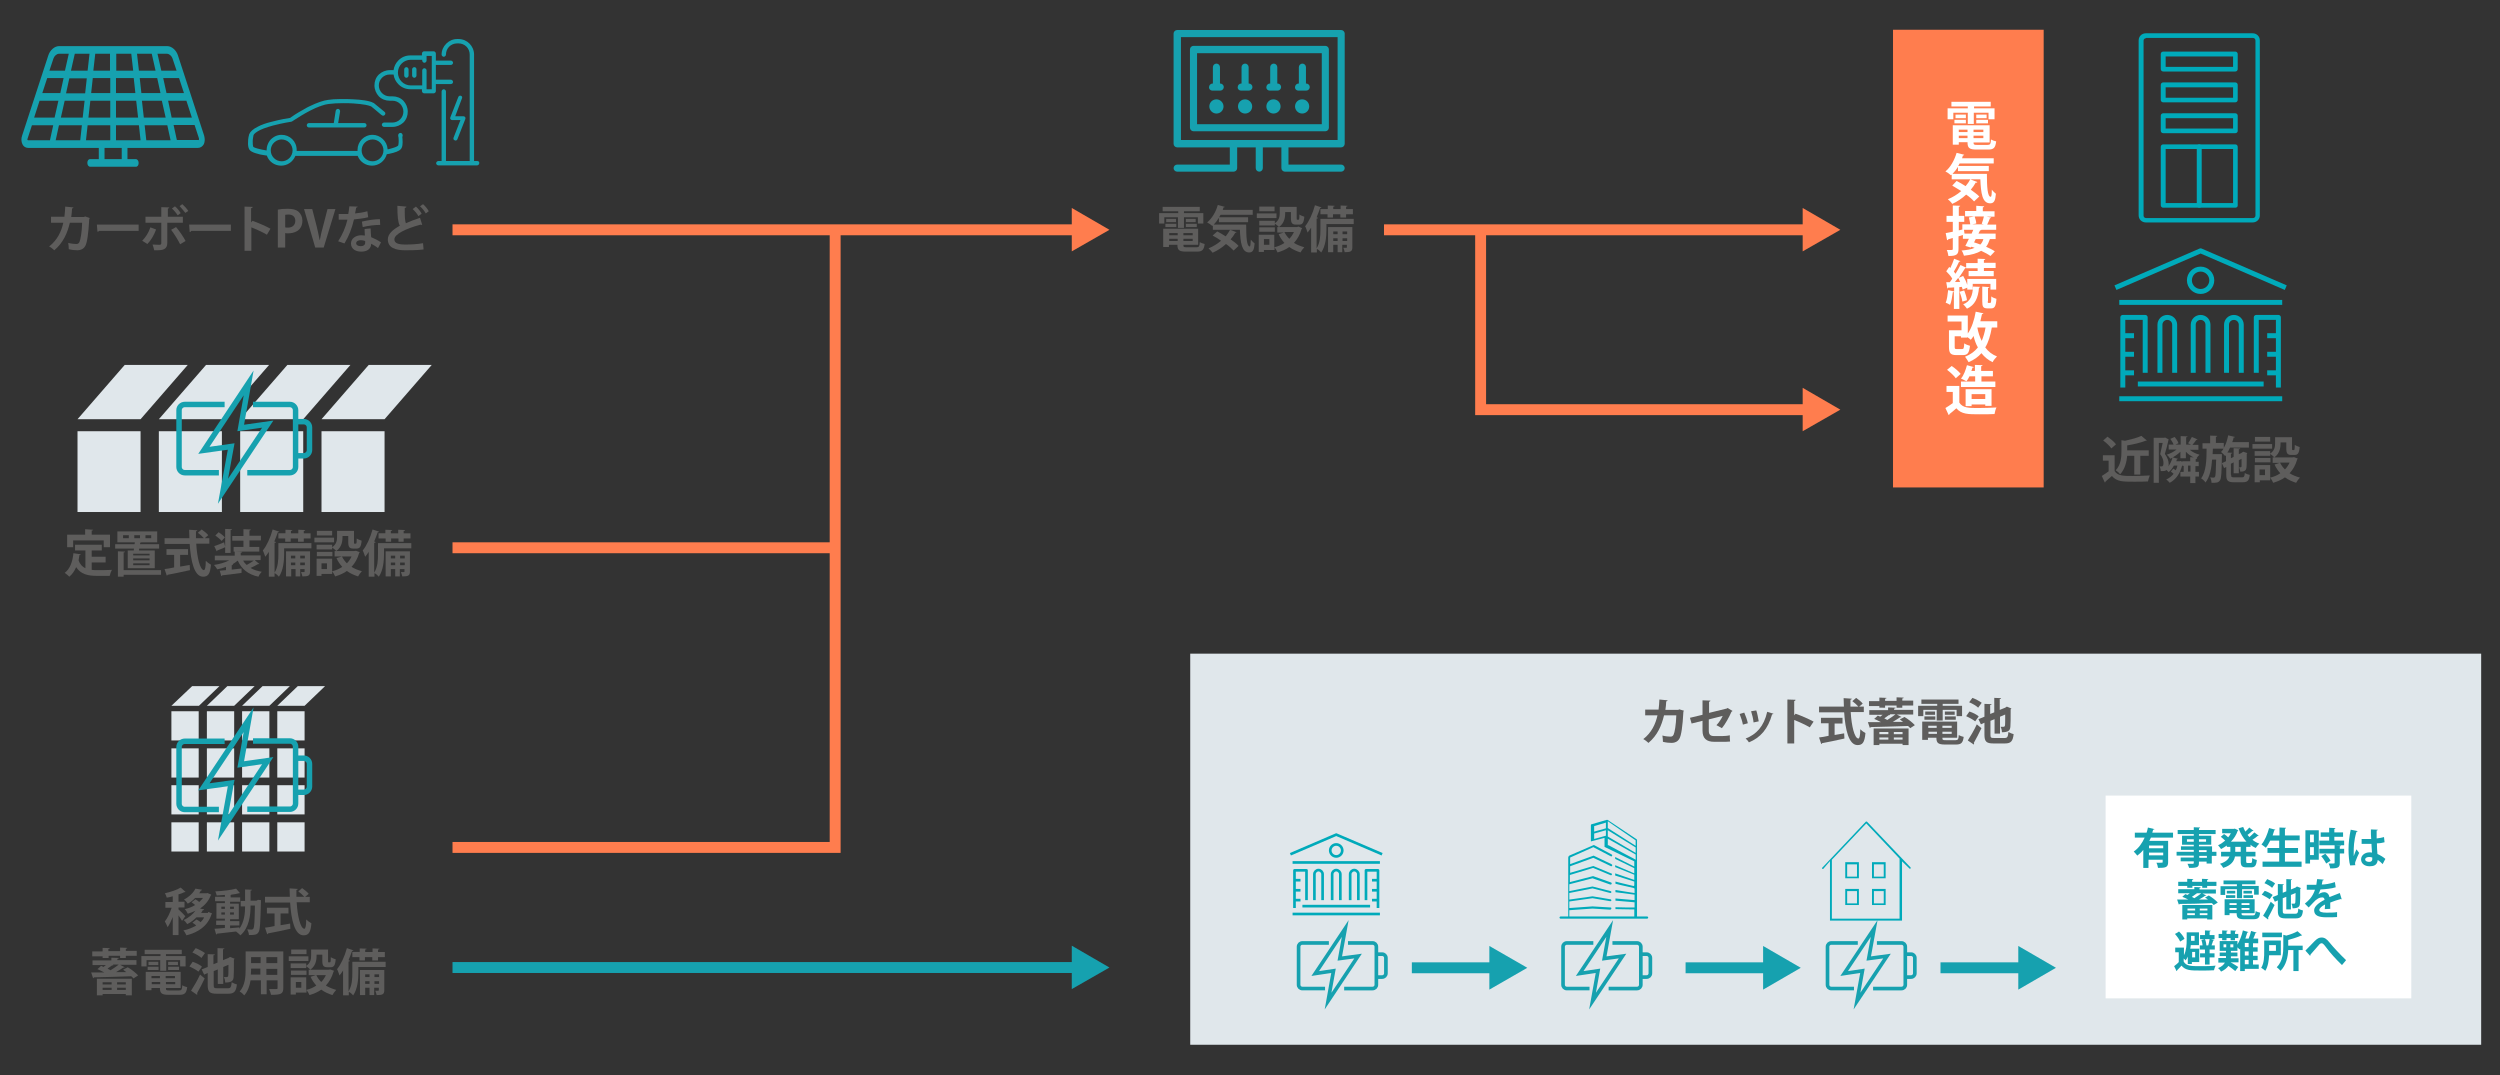 <?xml version="1.0" encoding="utf-8"?>
<!-- Generator: Adobe Illustrator 24.0.1, SVG Export Plug-In . SVG Version: 6.00 Build 0)  -->
<svg version="1.1" id="レイヤー_1" xmlns="http://www.w3.org/2000/svg" xmlns:xlink="http://www.w3.org/1999/xlink" x="0px"
	 y="0px" viewBox="0 0 916 394" style="enable-background:new 0 0 916 394;" xml:space="preserve">
<rect x="0" y="0" width="916" height="394" fill="#333333" stroke="none"/>
<style type="text/css">
	.st0{fill:#FF7D4E;}
	.st1{fill:#00AABA;}
	.st2{fill:#FFFFFF;}
	.st3{fill:none;stroke:#00AABA;stroke-width:1.821;stroke-linejoin:round;stroke-miterlimit:10;}
	.st4{fill:#5E5D5C;}
	.st5{fill:#16A1AF;}
	.st6{fill:#E0E7EB;}
	.st7{fill:none;stroke:#16A1AF;stroke-width:2;stroke-miterlimit:10;}
	.st8{fill:none;stroke:#FF7D4E;stroke-width:4;stroke-miterlimit:10;}
	.st9{fill:none;stroke:#16A1AF;stroke-width:4;stroke-miterlimit:10;}
	.st10{fill:none;stroke:#16A1AF;stroke-width:1.34;stroke-miterlimit:10;}
	.st11{fill:none;stroke:#00AABA;stroke-width:0.979;stroke-linejoin:round;stroke-miterlimit:10;}
</style>
<rect x="693.6" y="10.9" class="st0" width="55.2" height="167.7"/>
<g>
	<path class="st1" d="M825.4,81.5h-39.2c-1.4,0-2.6-1.1-2.6-2.6V14.8c0-1.4,1.1-2.6,2.6-2.6h39.2c1.4,0,2.6,1.1,2.6,2.6V79
		C828,80.4,826.8,81.5,825.4,81.5 M786.3,14c-0.5,0-0.9,0.4-0.9,0.9V79c0,0.5,0.4,0.9,0.9,0.9h39.2c0.5,0,0.9-0.4,0.9-0.9V14.8
		c0-0.5-0.4-0.9-0.9-0.9H786.3z"/>
	<path class="st1" d="M819,26.2h-26.4c-0.5,0-0.9-0.4-0.9-0.9v-5.5c0-0.5,0.4-0.9,0.9-0.9H819c0.5,0,0.9,0.4,0.9,0.9v5.5
		C819.9,25.8,819.5,26.2,819,26.2 M793.5,24.5h24.7v-3.8h-24.7V24.5z"/>
	<path class="st1" d="M819,37.5h-26.4c-0.5,0-0.9-0.4-0.9-0.9v-5.5c0-0.5,0.4-0.9,0.9-0.9H819c0.5,0,0.9,0.4,0.9,0.9v5.5
		C819.9,37.1,819.5,37.5,819,37.5 M793.5,35.8h24.7V32h-24.7V35.8z"/>
	<path class="st1" d="M819,48.8h-26.4c-0.5,0-0.9-0.4-0.9-0.9v-5.5c0-0.5,0.4-0.9,0.9-0.9H819c0.5,0,0.9,0.4,0.9,0.9V48
		C819.9,48.4,819.5,48.8,819,48.8 M793.5,47.1h24.7v-3.8h-24.7V47.1z"/>
	<path class="st1" d="M819,76.1h-26.4c-0.5,0-0.9-0.4-0.9-0.9V53.8c0-0.5,0.4-0.9,0.9-0.9H819c0.5,0,0.9,0.4,0.9,0.9v21.5
		C819.9,75.8,819.5,76.1,819,76.1 M793.5,74.4h24.7V54.6h-24.7V74.4z"/>
	<path class="st1" d="M805.8,76.1c-0.5,0-0.9-0.4-0.9-0.9V53.8c0-0.5,0.4-0.9,0.9-0.9c0.5,0,0.9,0.4,0.9,0.9v21.5
		C806.7,75.8,806.3,76.1,805.8,76.1"/>
	<path class="st2" d="M715.7,41.3v2.4h-2.1v-4h7.4V39H715v-1.7h14.4V39h-6.1v0.7h7.5v4h-2.2v-2.4h-5.4v4.1H721v-4.1H715.7z
		 M723.1,52.2c0,0.8,0.2,0.9,1.4,0.9h3.7c1,0,1.2-0.3,1.3-2c0.5,0.3,1.3,0.6,1.9,0.7c-0.3,2.4-0.9,3-3,3h-4.1
		c-2.8,0-3.4-0.6-3.4-2.7h-3.2v0.9h-2.2v-7.1H729v6.3H723.1z M716.1,43.9h4.2v1.3h-4.2V43.9z M716.5,42h3.8v1.3h-3.8V42z
		 M720.9,47.5h-3.2v0.9h3.2V47.5z M717.7,50.6h3.2v-0.9h-3.2V50.6z M726.7,47.5h-3.6v0.9h3.6V47.5z M723.1,50.6h3.6v-0.9h-3.6V50.6z
		 M724.1,42h3.8v1.3h-3.8V42z M724.1,43.9h4.3v1.3h-4.3V43.9z"/>
	<path class="st2" d="M717.5,61c-0.6,1-1.3,1.9-2.1,2.7h12.6c0,4.7,0.2,8.4,1.4,8.4c0.3,0,0.4-1,0.4-2.6c0.4,0.5,1,1.1,1.5,1.5
		c-0.2,2.4-0.6,3.5-2.1,3.5c-2.9,0-3.4-3.7-3.6-8.8h-10.5v-1.7l-0.3,0.2c-0.4-0.4-1.4-1.1-2-1.4c1.8-1.4,3.3-4.1,4.1-6.8l2.8,0.7
		c-0.1,0.2-0.3,0.3-0.5,0.3c-0.1,0.3-0.2,0.6-0.3,1h11.6v1.9h-12.5l-0.5,0.9h11.2v1.9h-11.3V61z M716.9,66.3c1,0.5,2.2,1.2,3.3,1.9
		c0.7-0.8,1.3-1.7,1.7-2.5l2.6,1c-0.1,0.2-0.3,0.3-0.6,0.2c-0.5,0.9-1.1,1.8-1.8,2.6c1.2,0.9,2.4,1.7,3.1,2.5l-1.9,1.8
		c-0.7-0.8-1.7-1.7-2.9-2.5c-1.5,1.4-3.3,2.6-5.1,3.4c-0.3-0.5-1.1-1.3-1.6-1.7c1.7-0.7,3.4-1.7,4.9-3c-1.1-0.7-2.3-1.4-3.3-2
		L716.9,66.3z"/>
	<path class="st2" d="M731.4,84.2H726c-0.1,0.2-0.2,0.2-0.5,0.2l-0.6,1.2h6.3v2h-2.1c-0.4,1.1-0.8,2.1-1.4,2.8
		c1.3,0.6,2.4,1.1,3.2,1.7l-1.6,1.7c-0.8-0.6-2.1-1.3-3.4-1.9c-1.5,0.9-3.5,1.5-6.3,1.8c-0.2-0.6-0.5-1.5-0.9-1.9
		c2-0.2,3.6-0.4,4.8-1c-0.4-0.1-0.8-0.3-1.2-0.4l-0.2,0.3l-2-0.6c0.4-0.7,0.8-1.6,1.3-2.6h-2.2v-1.4l-1.6,0.5v4.6
		c0,2.1-0.8,2.6-3.7,2.6c-0.1-0.6-0.3-1.6-0.6-2.2c0.4,0,0.8,0,1.1,0c1,0,1.1,0,1.1-0.4v-4l-1.7,0.5c0,0.2-0.2,0.3-0.4,0.3l-0.5-2.6
		c0.7-0.1,1.6-0.3,2.6-0.5v-3.6h-2.3v-2.2h2.3v-3.8l2.7,0.1c0,0.2-0.2,0.3-0.5,0.4v3.3h2v2.2h-2v3.1l1.3-0.3v-1.9h2.9
		c-0.1-0.7-0.3-1.7-0.5-2.5l1.9-0.4H720v-2h4.1v-1.9l2.9,0.2c0,0.2-0.2,0.3-0.5,0.4v1.4h4.3v2h-2.9l1.7,0.3
		c-0.1,0.2-0.2,0.2-0.5,0.3c-0.3,0.7-0.6,1.6-1,2.3h3.3V84.2z M719.8,85.6h2.6l0.6-1.4h-3.4L719.8,85.6z M726.1,82
		c0.3-0.8,0.6-1.8,0.8-2.7h-3.4c0.3,0.8,0.6,1.9,0.6,2.6l-1.5,0.3h4.3L726.1,82z M723.9,87.6c-0.2,0.4-0.4,0.8-0.6,1.2
		c0.7,0.2,1.5,0.5,2.3,0.8c0.5-0.5,0.9-1.2,1.1-2H723.9z"/>
	<path class="st2" d="M719.1,106.1c-0.1-0.3-0.1-0.6-0.3-1l-0.9,0.1v8h-2v-6.3c-0.1,0.1-0.2,0.2-0.4,0.2c-0.2,1.6-0.5,3.5-1,4.6
		c-0.4-0.3-1.1-0.6-1.6-0.8c0.5-1.1,0.7-2.9,0.9-4.6l2.2,0.5v-1.5c-0.8,0.1-1.6,0.1-2.2,0.1c0,0.2-0.2,0.3-0.3,0.3l-0.4-2.3h1.3
		c0.3-0.4,0.6-0.8,0.9-1.3c-0.5-0.9-1.4-1.9-2.2-2.7c0.4-0.6,0.8-1.1,1.1-1.6l0.4,0.4c0.5-1.1,1.1-2.4,1.4-3.4l2.3,0.9
		c-0.1,0.1-0.3,0.2-0.5,0.2c-0.5,1.1-1.2,2.5-1.9,3.6c0.2,0.3,0.4,0.5,0.6,0.8c0.7-1.1,1.3-2.2,1.8-3.2l2.2,1
		c-0.1,0.1-0.3,0.2-0.5,0.2c-0.6,1-1.5,2.3-2.3,3.5l1.6-0.7c0.6,1,1.2,2.2,1.5,3.3v-2.2h10.6v3.9h-2.1V104h-6.5v2.1h-2v-0.7
		L719.1,106.1z M718.2,103.3c-0.2-0.5-0.5-1-0.7-1.5c-0.4,0.5-0.8,1-1.2,1.5L718.2,103.3z M719,110.5c-0.1-1-0.6-2.5-1-3.6l1.7-0.5
		c0.4,1.1,0.9,2.6,1,3.6L719,110.5z M725.5,105.1c0,0.2-0.2,0.3-0.4,0.3c-0.3,3.8-1.5,6.4-4.4,7.7c-0.3-0.4-1-1.3-1.4-1.6
		c2.6-1,3.5-3.2,3.6-6.5L725.5,105.1z M724.6,99.4v-1.1h-4.2v-1.9h4.2v-1.6l2.8,0.1c0,0.2-0.2,0.3-0.5,0.4v1h4.3v1.9h-4.3v1.1h3.6
		v1.9h-9.2v-1.9H724.6z M728.3,110.4c0,0.5,0,0.6,0.3,0.6h0.6c0.3,0,0.4-0.3,0.4-2.4c0.4,0.4,1.3,0.7,1.9,0.9
		c-0.2,2.8-0.7,3.5-2,3.5h-1.2c-1.7,0-2-0.6-2-2.6V105l2.6,0.2c0,0.2-0.2,0.3-0.5,0.3V110.4z"/>
	<path class="st2" d="M731.4,120h-1.6c-0.5,2.9-1.2,5.3-2.4,7.3c1.1,1.5,2.5,2.6,4.3,3.3c-0.5,0.5-1.3,1.4-1.6,2.1
		c-1.7-0.8-3-1.9-4.1-3.3c-1.2,1.4-2.8,2.5-4.7,3.3c-0.3-0.5-0.9-1.5-1.3-2c2-0.8,3.5-1.9,4.7-3.4c-0.7-1.2-1.2-2.6-1.6-4.2
		c-0.3,0.5-0.6,1-1,1.4c-0.3-0.3-0.8-0.7-1.3-1v0.2h-2.3v-0.5h-2.3v3.9c0,0.7,0.1,0.8,0.8,0.8h1.9c0.6,0,0.7-0.3,0.8-2.1
		c0.5,0.4,1.4,0.7,2.1,0.9c-0.3,2.7-0.9,3.4-2.6,3.4h-2.4c-2.1,0-2.7-0.7-2.7-3v-6.1h4.6v-3.2h-5.1v-2.2h7.4v6.6c1.4-2,2.4-5,2.9-8
		l2.8,0.6c0,0.2-0.2,0.3-0.5,0.3c-0.2,0.9-0.4,1.8-0.6,2.6h6.2V120z M724.5,120L724.5,120c0.3,1.8,0.9,3.5,1.6,4.9
		c0.6-1.4,1.1-3.1,1.4-4.9H724.5z"/>
	<path class="st2" d="M717.9,141.3v6.2c1.2,2,3.6,2,6.9,2c2.2,0,4.9-0.1,6.7-0.2c-0.3,0.6-0.6,1.7-0.7,2.4c-1.4,0.1-3.5,0.1-5.4,0.1
		c-4.3,0-6.7,0-8.6-2.2c-0.9,0.8-1.7,1.5-2.5,2.1c0,0.2-0.1,0.3-0.3,0.4l-1.2-2.6c0.8-0.5,1.8-1.1,2.7-1.8v-4.1h-2.3v-2.2H717.9z
		 M715.1,134.1c1.2,0.8,2.6,2,3.3,2.9l-1.8,1.6c-0.6-0.9-2-2.2-3.2-3.1L715.1,134.1z M731.1,139.8v2h-12.6v-2h5.2v-1.9h-2.1
		c-0.3,0.7-0.7,1.3-1.1,1.8c-0.5-0.3-1.4-0.7-2-1c1-1.1,1.7-3.1,2.2-4.9l2.5,0.7c-0.1,0.2-0.2,0.2-0.5,0.2c-0.1,0.4-0.2,0.8-0.4,1.2
		h1.3v-2.2l2.8,0.1c0,0.2-0.2,0.3-0.5,0.4v1.7h4.3v2H726v1.9H731.1z M729.7,148.7h-2.3v-0.5h-5v0.6h-2.2v-6.2h9.5V148.7z
		 M722.4,146.2h5v-1.8h-5V146.2z"/>
	<polyline class="st3" points="837.5,105.4 806.3,91.9 775.1,105.4 	"/>
	<line class="st3" x1="836.2" y1="110.8" x2="776.5" y2="110.8"/>
	<polyline class="st3" points="786,136.6 786,116.3 777.8,116.3 777.8,142 	"/>
	<line class="st3" x1="783.3" y1="140.7" x2="829.4" y2="140.7"/>
	<line class="st3" x1="776.5" y1="146.1" x2="836.2" y2="146.1"/>
	<path class="st3" d="M810.4,102.7c0,2.2-1.8,4.1-4.1,4.1c-2.2,0-4.1-1.8-4.1-4.1c0-2.2,1.8-4.1,4.1-4.1
		C808.6,98.6,810.4,100.5,810.4,102.7z"/>
	<line class="st3" x1="777.8" y1="123" x2="781.9" y2="123"/>
	<line class="st3" x1="777.8" y1="129.8" x2="781.9" y2="129.8"/>
	<line class="st3" x1="777.8" y1="136.6" x2="781.9" y2="136.6"/>
	<polyline class="st3" points="826.7,136.6 826.7,116.3 834.8,116.3 834.8,142 	"/>
	<line class="st3" x1="834.8" y1="123" x2="830.7" y2="123"/>
	<line class="st3" x1="834.8" y1="129.8" x2="830.7" y2="129.8"/>
	<line class="st3" x1="834.8" y1="136.6" x2="830.7" y2="136.6"/>
	<path class="st3" d="M791.4,136.6V119c0-1.5,1.2-2.7,2.7-2.7s2.7,1.2,2.7,2.7v17.6"/>
	<path class="st3" d="M803.6,136.6V119c0-1.5,1.2-2.7,2.7-2.7s2.7,1.2,2.7,2.7v17.6"/>
	<path class="st3" d="M815.8,136.6V119c0-1.5,1.2-2.7,2.7-2.7s2.7,1.2,2.7,2.7v17.6"/>
	<path class="st4" d="M774.8,166.8v5.8c1.1,1.8,3.4,1.8,6.6,1.8c2.1,0,4.6-0.1,6.3-0.2c-0.2,0.5-0.6,1.6-0.7,2.2
		c-1.4,0.1-3.3,0.1-5.1,0.1c-4.1,0-6.3,0-8.1-2.1c-0.8,0.7-1.6,1.4-2.3,2c0,0.2-0.1,0.3-0.3,0.4l-1.1-2.4c0.8-0.5,1.7-1.1,2.5-1.7
		v-3.9h-2.1v-2H774.8z M772.2,160c1.1,0.8,2.5,1.9,3.1,2.8l-1.7,1.5c-0.6-0.9-1.9-2.1-3-2.9L772.2,160z M782.1,167h-2.7
		c-0.2,2.2-0.8,4.9-2.6,6.8c-0.3-0.5-1.1-1.2-1.6-1.5c1.9-2,2.1-4.7,2.1-6.9v-4.1l1.3,0.2c2.2-0.5,4.6-1.1,6-1.8l2,1.7
		c-0.1,0.1-0.3,0.1-0.5,0.1c-1.7,0.7-4.3,1.3-6.7,1.7v1.8h7.9v2h-3.1v6.9h-2.2V167z"/>
	<path class="st4" d="M804.4,170.7v2.2h1.3v1.7h-1.3v2.4h-1.9v-2.4h-3.6v-1.7h1.2v-2.2h-0.5v-0.4c-0.8,3.3-2.4,5.4-4.6,6.6
		c-0.3-0.3-0.9-1-1.3-1.2c1.1-0.5,2-1.2,2.7-2.1c-0.3-0.3-0.7-0.6-1-0.8l0.9-1.1c0.3,0.2,0.6,0.4,0.9,0.6c0.3-0.5,0.5-1.1,0.6-1.7
		h-1.3c-0.5,1-1.2,1.8-1.9,2.4c-0.2-0.2-0.5-0.5-0.8-0.8c-0.5,0.5-1.5,0.4-2.1,0.4c0-0.5-0.2-1.3-0.4-1.7c0.3,0,0.5,0,0.7,0
		c0.5,0,0.7-0.3,0.7-1.3c0-0.9-0.3-2-1.2-3.2c0.3-1.2,0.6-2.8,0.9-4.1H791v14.6h-1.9v-16.5h3.9l0.3-0.1l1.3,0.7
		c0,0.1-0.1,0.2-0.1,0.3c-0.3,1.5-0.8,3.5-1.3,5c1,1.4,1.4,2.6,1.4,3.7c0,0.3,0,0.6-0.1,0.9c0.6-0.9,1.2-2,1.5-3.2
		c-0.3,0.1-0.6,0.3-0.8,0.4c-0.3-0.5-0.9-1.2-1.3-1.5c1.3-0.4,2.6-1.1,3.6-1.9h-2.9v-1.8h1.8c-0.2-0.6-0.7-1.4-1.2-2.1l1.6-0.7
		c0.6,0.7,1.2,1.6,1.4,2.3l-1.1,0.5h1.9v-3.1l2.5,0.1c0,0.2-0.1,0.3-0.5,0.3v2.7h1.8l-1.1-0.5c0.5-0.6,1-1.6,1.4-2.3l2.1,0.9
		c-0.1,0.1-0.3,0.2-0.5,0.2c-0.3,0.5-0.9,1.2-1.4,1.8h2.2v1.8h-3.2c1,0.8,2.3,1.5,3.6,1.8c-0.3,0.3-0.8,0.8-1.1,1.3l0.2,0
		c0,0.2-0.1,0.3-0.5,0.3v1h1.1v1.6H804.4z M798.9,168.9l0.7,0.3V169h2.9v-1.5l1.3,0.1c-1.1-0.5-2.1-1.2-2.9-2.1v2.4h-2v-2.4
		c-0.8,0.8-1.8,1.5-2.8,2.1l1.9,0.5c-0.1,0.1-0.2,0.2-0.4,0.2c-0.1,0.2-0.1,0.5-0.2,0.7h1.3L798.9,168.9z M801.7,172.8h0.9v-2.2
		h-0.9V172.8z"/>
	<path class="st4" d="M817.5,174c0,0.8,0.1,0.9,1.1,0.9h2.9c0.7,0,0.9-0.3,1-1.6c0.4,0.3,1.2,0.6,1.8,0.7c-0.2,2.1-0.8,2.7-2.6,2.7
		h-3.2c-2.2,0-2.8-0.6-2.8-2.7v-2.9l-0.8,0.4l-0.8-1.8l1.5-0.7v-2.2l-0.3,0.3c-0.3-0.4-1-1.1-1.5-1.5c0.3-0.3,0.6-0.7,0.9-1.2h-3.9
		l-0.1,2h2.3l1.1,0c0,0.2,0,0.4,0,0.7c-0.1,6.1-0.2,8.2-0.7,8.9c-0.6,0.9-1.3,0.9-3.1,0.9c0-0.6-0.2-1.4-0.5-2
		c0.6,0.1,1.1,0.1,1.3,0.1c0.2,0,0.4-0.1,0.5-0.3c0.2-0.4,0.3-1.9,0.4-6.3h-1.5c-0.2,3.2-0.8,6.3-2.4,8.4c-0.3-0.5-1-1.2-1.6-1.5
		c1.8-2.5,2-6.6,2-10.9H807v-2h2.8v-2.8l2.6,0.1c0,0.2-0.1,0.3-0.5,0.3v2.3h2.9v1.8c0.8-1.3,1.3-3,1.6-4.6l2.5,0.6
		c-0.1,0.2-0.2,0.2-0.5,0.2c-0.1,0.6-0.3,1.1-0.5,1.7h6.1v2h-6.9c-0.3,0.6-0.6,1.3-1,1.8l1.8,0.1c0,0.2-0.1,0.3-0.5,0.3v1.7l1-0.5
		v-3.2l2.4,0.1c0,0.2-0.1,0.3-0.5,0.3v1.8l0.9-0.4h0l0.7-0.5c0.5,0.2,1,0.3,1.5,0.5c0,0.1-0.1,0.2-0.2,0.3c0,2.6,0,4.5-0.1,5
		c-0.1,1.4-1.3,1.5-2.3,1.5c0-0.5-0.2-1.2-0.4-1.6c0.2,0,0.5,0,0.6,0c0.2,0,0.2-0.1,0.3-0.3c0-0.2,0-1.1,0-2.8l-1,0.5v4.8h-1.9v-4
		l-1,0.5V174z"/>
	<path class="st4" d="M832.5,164.4h-7.2v-1.7h7.2V164.4z M840.5,167.5l1.4,0.5c0,0.1-0.1,0.2-0.2,0.3c-0.6,2.1-1.5,3.7-2.8,5.1
		c1.1,0.7,2.4,1.2,3.8,1.6c-0.5,0.5-1.1,1.3-1.4,1.9c-1.5-0.5-2.9-1.1-4.1-2c-1.2,0.9-2.7,1.5-4.3,2c-0.2-0.5-0.7-1.4-1.1-1.9v1H828
		v0.7h-1.9v-6.3h5.7v4.6c1.4-0.3,2.7-0.9,3.7-1.6c-0.8-0.9-1.6-2-2.1-3.2l1.9-0.6h-2.6v-2h0.6c-0.3-0.4-1.1-1-1.5-1.3v0.7h-5.7v-1.7
		h5.7v0.9c1.6-1.1,1.8-2.5,1.8-3.8v-2.2h6.2v4.1c0,0.5,0,0.6,0.2,0.6h0.5c0.2,0,0.3-0.2,0.3-1.9c0.4,0.3,1.2,0.6,1.8,0.8
		c-0.2,2.3-0.7,2.9-1.9,2.9h-1.1c-1.5,0-1.9-0.6-1.9-2.4v-2.2h-2.1c0,1.3,0,3.9-2.3,5.5h6.7L840.5,167.5z M831.9,169.4h-5.7v-1.6
		h5.7V169.4z M831.8,161.8h-5.6v-1.7h5.6V161.8z M829.9,172h-2v2.1h2V172z M835.4,169.5c0.4,0.9,1.1,1.8,1.8,2.5
		c0.7-0.7,1.3-1.6,1.7-2.5H835.4z"/>
	<path class="st4" d="M32.9,79.9c0,0.1-0.1,0.2-0.2,0.3c-0.3,5.6-0.8,8.9-1.5,10c-0.6,1-1.6,1.5-2.8,1.5c-0.9,0-2-0.1-3.2-0.4
		c0-0.6-0.1-1.7-0.2-2.3c1.1,0.3,2.4,0.4,2.9,0.4c0.5,0,0.9-0.1,1.2-0.7c0.4-0.8,0.9-3.6,1-7.1h-4.5c-0.9,3.8-2.4,7.3-5.7,10.1
		c-0.4-0.4-1.3-1.1-1.9-1.4c3-2.3,4.5-5.5,5.2-8.7h-4.5v-2.2h4.9c0.2-1.3,0.2-2.3,0.3-3.7l3,0.3c0,0.2-0.2,0.3-0.5,0.4
		c-0.1,1.2-0.1,2-0.3,3.1h4.7l0.4-0.2L32.9,79.9z"/>
	<path class="st4" d="M35.5,82.3h15.3v2.3H36.3c-0.1,0.2-0.4,0.3-0.6,0.3L35.5,82.3z"/>
	<path class="st4" d="M57.2,84.1c-0.8,2.1-1.9,4-3.2,5.3l-1.9-1.2c1.2-1.2,2.3-2.8,3-4.9L57.2,84.1z M61.3,81.5V89
		c0,1.2-0.4,1.9-1.2,2.3c-0.8,0.4-1.8,0.4-3.6,0.4c-0.1-0.6-0.4-1.5-0.6-2.1c0.8,0,2.1,0.1,2.5,0.1c0.5,0,0.7-0.2,0.7-0.6v-7.5h-5.8
		v-2.2h5.8v-3.5l2.9,0.1c0,0.2-0.2,0.4-0.5,0.4v3H67v2.2H61.3z M64.5,83.2c1.3,1.5,2.7,3.6,3.5,5.1L66,89.5c-0.7-1.5-2.3-4-3.3-5.3
		L64.5,83.2z M64.1,75.6c0.8,0.6,1.7,1.8,2.1,2.5l-1.1,0.8c-0.4-0.7-1.4-1.9-2.1-2.5L64.1,75.6z M66.8,74.8c0.8,0.7,1.7,1.7,2.2,2.5
		L67.9,78c-0.5-0.7-1.5-1.8-2.1-2.5L66.8,74.8z"/>
	<path class="st4" d="M69.3,82.3h15.3v2.3H70.1C70,84.8,69.8,85,69.5,85L69.3,82.3z"/>
	<path class="st4" d="M97.8,86c-1.5-0.9-3.9-2-5.7-2.7v8.6h-2.5V75.7l3,0.1c0,0.2-0.2,0.4-0.6,0.5v5.2l0.5-0.6
		c2,0.7,4.8,1.9,6.6,2.9L97.8,86z"/>
	<path class="st4" d="M101.8,76.8c0.9-0.2,2.1-0.3,3.6-0.3c1.8,0,3.1,0.3,4,1.1c0.8,0.7,1.4,1.9,1.4,3.2c0,3.9-3.2,4.7-5.3,4.7
		c-0.4,0-0.7,0-1-0.1v5.3h-2.7V76.8z M104.5,83.3c0.3,0.1,0.5,0.1,1,0.1c1.7,0,2.7-1,2.7-2.5c0-1.5-1-2.3-2.5-2.3
		c-0.6,0-0.9,0.1-1.2,0.1V83.3z"/>
	<path class="st4" d="M122.9,76.6l-4.3,14.1h-3.1l-4.1-14.1h3l1.6,6.2c0.4,1.7,0.8,3.4,1.1,5.1h0.1c0.3-1.7,0.7-3.4,1.2-5.1l1.6-6.2
		H122.9z"/>
	<path class="st4" d="M131.1,75.7c-0.1,0.2-0.3,0.3-0.6,0.4c-0.1,0.7-0.3,1.6-0.4,2.1c1.3-0.1,3.2-0.4,4.5-0.8l0.3,2.2
		c-1.6,0.4-3.4,0.6-5.2,0.8c-0.8,3.4-1.9,6.2-3.5,8.8l-2.3-0.8c1.5-2.3,2.7-5,3.4-7.9h-3.2v-2.1h2c0.6,0,1.1,0,1.5,0
		c0.2-0.9,0.3-1.9,0.4-2.8L131.1,75.7z M135.8,83.7c0,1.1,0.1,2.1,0.2,3.2c1,0.4,2.6,1.2,3.6,1.9l-1.1,2.1c-0.7-0.6-1.8-1.2-2.5-1.6
		c0,0.3-0.1,0.6-0.1,0.8c-0.4,1.2-1.4,2.1-3.6,2.1c-1.7,0-3.7-0.8-3.7-3c0-1.9,1.9-3,3.7-3c0.5,0,0.9,0.1,1.4,0.1
		c-0.1-0.9-0.1-1.8-0.1-2.4L135.8,83.7z M133.8,88.3c-0.5-0.2-1.2-0.3-1.6-0.3c-0.9,0-1.7,0.4-1.7,1.1c0,0.7,0.7,1.1,1.7,1.1
		c0.9,0,1.6-0.4,1.6-1.3V88.3z M139.3,82.4c-2,0-4.4,0.3-6.4,0.8l-0.3-2c2.1-0.5,4.6-0.9,6.6-0.9L139.3,82.4z"/>
	<path class="st4" d="M154.7,82.4c-0.1,0-0.1,0-0.2,0c-0.1,0-0.3,0-0.4-0.1c-5.5,1.5-9.6,3.5-9.6,5.4c0,1.4,1.4,1.9,4,1.9
		c1.7,0,4.5-0.1,6.5-0.5l0.2,2.3c-2.1,0.3-5.6,0.3-6.7,0.3c-3.6,0-6.4-0.9-6.4-4c0-1.9,1.7-3.5,4.4-5c-0.7-1.3-0.9-3.4-0.9-7.3
		l3.3,0.3c0,0.3-0.2,0.4-0.6,0.5c0,0.5,0,1,0,1.5c0,1.8,0.1,3.2,0.4,4.1c1.6-0.7,3.3-1.4,5.2-2L154.7,82.4z M152.4,75.7
		c0.8,0.7,1.7,1.8,2.1,2.6l-1.2,0.9c-0.4-0.8-1.3-1.9-2.1-2.6L152.4,75.7z M155,74.8c0.8,0.7,1.7,1.8,2.1,2.6l-1.1,0.8
		c-0.4-0.8-1.3-1.9-2.1-2.6L155,74.8z"/>
	<path class="st4" d="M426.6,79.6v2.3h-1.9v-3.8h7v-0.7h-5.7v-1.6h13.6v1.6h-5.8v0.7h7.1v3.8h-2v-2.3h-5.1v3.9h-2.2v-3.9H426.6z
		 M433.6,89.8c0,0.7,0.1,0.8,1.3,0.8h3.5c0.9,0,1.1-0.3,1.2-1.9c0.4,0.3,1.3,0.6,1.8,0.7c-0.3,2.2-0.9,2.8-2.9,2.8h-3.9
		c-2.6,0-3.2-0.6-3.2-2.5h-3.1v0.8h-2.1v-6.7h12.8v5.9H433.6z M427,82h4v1.2h-4V82z M427.3,80.2h3.6v1.2h-3.6V80.2z M431.5,85.4
		h-3.1v0.8h3.1V85.4z M428.4,88.3h3.1v-0.8h-3.1V88.3z M437,85.4h-3.4v0.8h3.4V85.4z M433.6,88.3h3.4v-0.8h-3.4V88.3z M434.5,80.2
		h3.6v1.2h-3.6V80.2z M434.5,82h4v1.2h-4V82z"/>
	<path class="st4" d="M446.6,79.8c-0.6,1-1.2,1.8-1.9,2.5h11.9c0,4.5,0.2,8,1.3,8c0.3,0,0.3-1,0.4-2.5c0.4,0.5,1,1.1,1.4,1.4
		c-0.2,2.3-0.6,3.3-2,3.3c-2.7,0-3.2-3.5-3.4-8.3h-9.9v-1.6l-0.2,0.2c-0.4-0.4-1.3-1-1.9-1.3c1.7-1.4,3.2-3.8,3.9-6.4l2.6,0.7
		c-0.1,0.1-0.2,0.2-0.5,0.2c-0.1,0.3-0.2,0.6-0.3,0.9h11v1.8h-11.8l-0.5,0.9h10.6v1.8h-10.7V79.8z M446,84.8c1,0.5,2,1.1,3.1,1.8
		c0.6-0.8,1.2-1.6,1.6-2.4l2.4,0.9c-0.1,0.1-0.3,0.2-0.5,0.2c-0.5,0.9-1.1,1.7-1.7,2.4c1.2,0.8,2.2,1.6,2.9,2.4l-1.8,1.7
		c-0.7-0.7-1.6-1.6-2.8-2.4c-1.4,1.3-3.1,2.4-4.9,3.2c-0.3-0.4-1-1.2-1.5-1.6c1.7-0.7,3.2-1.6,4.6-2.8c-1-0.7-2.1-1.4-3.1-1.9
		L446,84.8z"/>
	<path class="st4" d="M467.7,79.9h-7.2v-1.7h7.2V79.9z M475.7,83l1.4,0.6c0,0.1-0.1,0.2-0.2,0.3c-0.6,2.1-1.5,3.7-2.8,5.1
		c1.1,0.7,2.4,1.2,3.8,1.6c-0.5,0.5-1.1,1.3-1.4,1.9c-1.5-0.5-2.9-1.1-4.1-2c-1.2,0.9-2.7,1.5-4.3,2c-0.2-0.5-0.7-1.4-1.1-1.9v1
		h-3.9v0.7h-1.9v-6.3h5.7v4.6c1.4-0.3,2.7-0.9,3.7-1.6c-0.8-0.9-1.6-2-2.1-3.2l1.9-0.6H468v-2h0.6c-0.3-0.4-1.1-1-1.5-1.3v0.7h-5.7
		v-1.7h5.7v0.9c1.6-1.1,1.8-2.5,1.8-3.8v-2.2h6.2v4.1c0,0.5,0,0.6,0.2,0.6h0.5c0.2,0,0.3-0.2,0.3-1.9c0.4,0.3,1.2,0.6,1.8,0.8
		c-0.2,2.3-0.7,2.9-1.9,2.9h-1.1c-1.5,0-1.9-0.6-1.9-2.4v-2.2h-2.1c0,1.3,0,3.9-2.3,5.5h6.7L475.7,83z M467.1,84.9h-5.7v-1.6h5.7
		V84.9z M467,77.4h-5.6v-1.7h5.6V77.4z M465.1,87.6h-2v2.1h2V87.6z M470.6,85c0.4,0.9,1.1,1.8,1.8,2.5c0.7-0.7,1.3-1.6,1.7-2.5
		H470.6z"/>
	<path class="st4" d="M496,80.2v1.9h-10v2.2c0,2.4-0.3,5.9-1.9,8.2c-0.3-0.4-1.1-1.1-1.6-1.3v1.3h-2.1v-9.1
		c-0.4,0.6-0.8,1.2-1.3,1.8c-0.2-0.6-0.6-1.8-0.9-2.3c1.4-1.7,2.8-4.7,3.6-7.7l2.4,0.8c-0.1,0.2-0.2,0.2-0.5,0.2
		c-0.4,1.1-0.8,2.3-1.3,3.4l0.5,0.2c0,0.2-0.2,0.3-0.5,0.3V91c1.3-2,1.4-4.7,1.4-6.8v-4H496z M483.9,76.6h2.6v-1.3l2.5,0.1
		c0,0.2-0.1,0.3-0.5,0.3v0.9h2.7v-1.3l2.5,0.1c0,0.2-0.1,0.3-0.5,0.3v0.9h2.5v1.9h-2.5v1.2h-2.1v-1.2h-2.7v1.2h-2v-1.2h-2.6V76.6z
		 M495.5,83.2v7.4c0,1.5-0.6,1.8-2.8,1.8c-0.1-0.5-0.3-1.1-0.5-1.6c0.5,0,1,0,1.1,0c0.2,0,0.2-0.1,0.2-0.2v-0.9h-1.7v2.7h-1.7v-2.7
		h-1.6v2.7h-1.9v-9.2H495.5z M490.1,84.8h-1.6v1h1.6V84.8z M488.5,88.3h1.6v-1h-1.6V88.3z M493.6,84.8h-1.7v1h1.7V84.8z M491.9,88.3
		h1.7v-1h-1.7V88.3z"/>
	<path class="st4" d="M33.6,206v2.8c0.7,0.1,1.4,0.1,2.1,0.1c1,0,4.1,0,5.3-0.1c-0.3,0.5-0.7,1.6-0.8,2.2h-4.6c-3.4,0-6-0.6-7.7-3.2
		c-0.6,1.4-1.4,2.6-2.5,3.5c-0.4-0.4-1.2-1.1-1.7-1.4c1.9-1.4,2.9-4,3.2-7.2l2.7,0.4c-0.1,0.2-0.2,0.3-0.5,0.3
		c-0.1,0.6-0.2,1.2-0.3,1.9c0.5,1.5,1.4,2.4,2.5,2.9v-6.5h-3.8v-2.1h9.8v2.1h-3.7v2.3h5.1v2.1H33.6z M26.8,198v2.5h-2.2v-4.6h6.6v-2
		l2.9,0.2c0,0.2-0.2,0.3-0.5,0.3v1.5h6.7v4.6H38V198H26.8z"/>
	<path class="st4" d="M46.8,201.7h2.2l0.1-0.7h-6.9v-1.6h7.1l0.1-0.7H43v-4h14.6v4h-5.8c-0.1,0.1-0.2,0.1-0.4,0.1l-0.1,0.6h7v1.6
		h-7.3l-0.1,0.7h5.8v6.5H46.8V201.7z M59,208.9v1.7H45.3v0.7h-2.1V202l2.6,0.1c0,0.2-0.1,0.3-0.5,0.3v6.5H59z M47.2,196.1h-2.1v1.1
		h2.1V196.1z M54.8,202.9h-6v0.6h6V202.9z M54.8,204.6h-6v0.7h6V204.6z M54.8,206.4h-6v0.7h6V206.4z M49.2,197.2h2.1v-1.1h-2.1
		V197.2z M53.3,197.2h2.1v-1.1h-2.1V197.2z"/>
	<path class="st4" d="M76.9,199.2h-5c0.3,5.2,1.4,9.6,2.8,9.7c0.4,0,0.7-1,0.7-3.4c0.5,0.5,1.3,1.1,1.9,1.4
		c-0.3,3.5-1.1,4.4-2.9,4.4c-3.2,0-4.5-5.6-4.9-12h-9.2v-2.1h9.1c0-1-0.1-2.1-0.1-3.1l3,0.2c0,0.2-0.2,0.3-0.5,0.4
		c0,0.8,0,1.7,0,2.5h2.9c-0.5-0.6-1.4-1.4-2.2-2l1.4-1.2c0.8,0.6,1.9,1.4,2.4,2.1l-1.3,1.1h1.7V199.2z M66,203.4v4.2
		c1.1-0.2,2.3-0.4,3.5-0.6l0.1,1.9c-3,0.7-6.1,1.3-8.2,1.7c0,0.2-0.2,0.3-0.3,0.3l-0.8-2.4c1-0.1,2.2-0.3,3.5-0.6v-4.6H61v-2.1h7.9
		v2.1H66z"/>
	<path class="st4" d="M93.5,205.4l1.5,1.2c-0.1,0.1-0.3,0.1-0.5,0.1c-0.7,0.4-1.7,1-2.7,1.4c1.1,0.7,2.5,1.1,4.1,1.4
		c-0.4,0.4-1,1.2-1.2,1.8c-3.8-0.8-6.2-2.8-7.6-5.9c-0.6,0.5-1.3,1-2,1.4l0.3,0c0,0.2-0.2,0.3-0.5,0.3v1.6l3.6-0.4l0,1.6
		c-2.6,0.4-5.4,0.7-7.1,0.9c0,0.2-0.2,0.3-0.3,0.3l-0.6-2c0.7-0.1,1.4-0.1,2.3-0.2v-1.2c-1,0.4-2.1,0.7-3.2,0.9
		c-0.3-0.5-0.8-1.2-1.2-1.6c2-0.3,4.1-0.9,5.6-1.7h-5.3v-1.7H86v-1.5l2.7,0.1c0,0.2-0.1,0.3-0.5,0.3v1h7.3v1.7H93.5z M82.5,202.8
		v-2.3c-1.1,0.5-2.1,0.9-2.9,1.2c0,0.2-0.1,0.3-0.2,0.3l-0.9-1.9c0.9-0.3,2.3-0.8,3.6-1.4l0.4,1.6v-6.5l2.5,0.1
		c0,0.2-0.1,0.3-0.5,0.3v8.4H82.5z M80.1,195c0.8,0.5,1.8,1.3,2.3,1.9l-1.2,1.3c-0.5-0.6-1.5-1.4-2.3-2L80.1,195z M89.2,200.5v-2.4
		h-4.1v-1.7h4.1v-2.5l2.7,0.1c0,0.2-0.2,0.3-0.5,0.4v1.9h4.2v1.7h-4.2v2.4H95v1.7h-9.4v-1.7H89.2z M89.1,205.4
		c0.3,0.6,0.8,1.2,1.3,1.6c0.9-0.5,1.9-1.1,2.6-1.6H89.1z"/>
	<path class="st4" d="M114.1,199v1.9h-10v2.2c0,2.4-0.3,5.9-1.9,8.2c-0.3-0.4-1.1-1.1-1.6-1.3v1.3h-2.1v-9.1
		c-0.4,0.6-0.8,1.2-1.3,1.8c-0.2-0.5-0.6-1.8-0.9-2.3c1.4-1.7,2.8-4.7,3.6-7.7l2.4,0.8c-0.1,0.2-0.2,0.2-0.5,0.2
		c-0.4,1.1-0.8,2.3-1.3,3.4l0.6,0.2c0,0.2-0.2,0.3-0.5,0.3v10.9c1.3-2,1.4-4.7,1.4-6.8v-4H114.1z M102,195.4h2.6v-1.3l2.5,0.1
		c0,0.2-0.1,0.3-0.5,0.3v0.9h2.7v-1.3l2.5,0.1c0,0.2-0.1,0.3-0.5,0.3v0.9h2.5v1.9h-2.5v1.2h-2.1v-1.2h-2.7v1.2h-2v-1.2H102V195.4z
		 M113.6,202v7.4c0,1.5-0.6,1.8-2.8,1.8c-0.1-0.5-0.3-1.1-0.5-1.6c0.5,0,1,0,1.1,0c0.2,0,0.2-0.1,0.2-0.2v-0.9H110v2.7h-1.7v-2.7
		h-1.6v2.7h-1.9V202H113.6z M108.2,203.6h-1.6v1h1.6V203.6z M106.6,207.1h1.6v-1h-1.6V207.1z M111.7,203.6H110v1h1.7V203.6z
		 M110,207.1h1.7v-1H110V207.1z"/>
	<path class="st4" d="M122.4,198.7h-7.2V197h7.2V198.7z M130.4,201.8l1.4,0.5c0,0.1-0.1,0.2-0.2,0.3c-0.6,2.1-1.5,3.7-2.8,5.1
		c1.1,0.7,2.4,1.2,3.8,1.6c-0.5,0.5-1.1,1.3-1.4,1.9c-1.5-0.5-2.9-1.1-4.1-2c-1.2,0.9-2.7,1.5-4.3,2c-0.2-0.5-0.7-1.4-1.1-1.9v1
		h-3.9v0.7H116v-6.3h5.7v4.6c1.4-0.3,2.7-0.9,3.7-1.6c-0.8-0.9-1.6-2-2.1-3.2l1.9-0.6h-2.6v-2h0.6c-0.3-0.4-1.1-1-1.5-1.3v0.7h-5.7
		v-1.7h5.7v0.9c1.6-1.1,1.8-2.5,1.8-3.8v-2.2h6.2v4.1c0,0.5,0,0.6,0.2,0.6h0.5c0.2,0,0.3-0.2,0.3-1.9c0.4,0.3,1.2,0.6,1.8,0.8
		c-0.2,2.3-0.7,2.9-1.9,2.9h-1.1c-1.5,0-1.9-0.6-1.9-2.4v-2.2h-2.1c0,1.3,0,3.9-2.3,5.5h6.7L130.4,201.8z M121.8,203.8h-5.7v-1.6
		h5.7V203.8z M121.7,196.2h-5.6v-1.7h5.6V196.2z M119.8,206.4h-2v2.1h2V206.4z M125.3,203.9c0.4,0.9,1.1,1.8,1.8,2.5
		c0.7-0.7,1.3-1.6,1.7-2.5H125.3z"/>
	<path class="st4" d="M150.7,199v1.9h-10v2.2c0,2.4-0.3,5.9-1.9,8.2c-0.3-0.4-1.1-1.1-1.6-1.3v1.3h-2.1v-9.1
		c-0.4,0.6-0.8,1.2-1.3,1.8c-0.2-0.5-0.6-1.8-0.9-2.3c1.4-1.7,2.8-4.7,3.6-7.7l2.4,0.8c-0.1,0.2-0.2,0.2-0.5,0.2
		c-0.4,1.1-0.8,2.3-1.3,3.4l0.5,0.2c0,0.2-0.2,0.3-0.5,0.3v10.9c1.3-2,1.4-4.7,1.4-6.8v-4H150.7z M138.6,195.4h2.6v-1.3l2.5,0.1
		c0,0.2-0.1,0.3-0.5,0.3v0.9h2.7v-1.3l2.5,0.1c0,0.2-0.1,0.3-0.5,0.3v0.9h2.5v1.9h-2.5v1.2H146v-1.2h-2.7v1.2h-2v-1.2h-2.6V195.4z
		 M150.2,202v7.4c0,1.5-0.6,1.8-2.8,1.8c-0.1-0.5-0.3-1.1-0.5-1.6c0.5,0,1,0,1.1,0c0.2,0,0.2-0.1,0.2-0.2v-0.9h-1.7v2.7h-1.7v-2.7
		h-1.6v2.7h-1.9V202H150.2z M144.8,203.6h-1.6v1h1.6V203.6z M143.2,207.1h1.6v-1h-1.6V207.1z M148.3,203.6h-1.7v1h1.7V203.6z
		 M146.6,207.1h1.7v-1h-1.7V207.1z"/>
	<path class="st4" d="M65.4,333.2c0.6,0.5,2.2,2.1,2.5,2.5l-1.2,1.7c-0.3-0.5-0.8-1.3-1.3-2v7.2h-2.1V336c-0.6,1.4-1.2,2.8-1.9,3.7
		c-0.2-0.6-0.7-1.5-1-2.1c1-1.2,1.9-3.2,2.5-5h-2.3v-2.1h2.7v-2.1c-0.7,0.2-1.5,0.4-2.2,0.5c-0.1-0.4-0.4-1.2-0.7-1.6
		c2.1-0.5,4.4-1.2,5.8-2.1l1.8,1.6c-0.1,0.1-0.3,0.1-0.5,0.1c-0.6,0.3-1.3,0.6-2.1,0.8v2.7h2.2v2.1h-2.2V333.2z M76.3,334.1l1.4,0.6
		c0,0.1-0.1,0.2-0.2,0.3c-1.4,4.3-4.8,6.6-9.2,7.7c-0.2-0.5-0.7-1.4-1.1-1.8c1.7-0.3,3.3-1,4.7-1.8c-0.4-0.4-1-0.8-1.4-1l1.5-1.2
		c0.5,0.3,1.1,0.6,1.5,1c0.5-0.5,1-1.1,1.3-1.8H72c-0.9,0.9-2,1.8-3.4,2.5c-0.3-0.5-0.9-1.2-1.3-1.5c2-0.9,3.4-2.2,4.3-3.4
		c-0.9,0.4-1.8,0.8-2.8,1.1c-0.2-0.5-0.7-1.3-1.1-1.7c1.4-0.3,2.7-0.8,3.8-1.5c-0.4-0.3-0.8-0.7-1.3-1l1.4-1.1c0.5,0.3,1,0.6,1.4,1
		c0.5-0.5,1-1,1.4-1.5h-2.9c-0.7,0.8-1.6,1.5-2.7,2.1c-0.3-0.5-0.9-1.2-1.4-1.5c2.1-1.1,3.5-2.6,4.2-4l2.4,0.4
		c0,0.2-0.2,0.3-0.4,0.3c-0.2,0.3-0.4,0.7-0.6,1h2.7l0.3-0.1l1.4,0.6c0,0.1-0.1,0.2-0.2,0.3c-0.8,2.1-2.2,3.6-3.9,4.8l1.5,0.3
		c0,0.2-0.2,0.3-0.5,0.3c-0.2,0.3-0.4,0.6-0.6,1h2.5L76.3,334.1z"/>
	<path class="st4" d="M94.5,329.7l1.1,0.1c0,0.2,0,0.4,0,0.7c-0.2,7.6-0.3,10.3-0.9,11.1c-0.6,0.9-1.3,1-3.5,1
		c0-0.6-0.3-1.5-0.6-2.1c0.7,0.1,1.3,0.1,1.6,0.1c0.3,0,0.4-0.1,0.6-0.3c0.4-0.5,0.5-2.6,0.6-8.5h-1.6c0,3.6-0.5,8.1-3.7,10.9
		c-0.4-0.4-1.2-1.1-1.6-1.4l0,0c-2.6,0.3-5.3,0.6-7,0.8c0,0.2-0.2,0.3-0.3,0.3l-0.6-2.1c1-0.1,2.3-0.1,3.8-0.3v-1.1h-3.2v-1.6h3.2
		v-0.7h-3.1v-5.7h3.1v-0.7h-3.6v-1.6h3.6v-0.7c-1,0.1-2.1,0.1-3,0.2c-0.1-0.4-0.3-1.1-0.5-1.5c2.7-0.1,5.8-0.5,7.6-1l1.4,1.6
		c-0.1,0-0.1,0.1-0.2,0.1c-0.1,0-0.1,0-0.2,0c-0.8,0.2-1.7,0.4-2.7,0.5c-0.1,0.1-0.2,0.1-0.3,0.1v0.9H88v1.6h-3.7v0.7h3.2v5.7h-3.2
		v0.7h3.4v1.6h-3.4v1c1.1-0.1,2.3-0.2,3.4-0.3v0.5c1.8-2.5,2.1-5.7,2.1-8.2h-1.6v-2h1.6v-4.2l2.5,0.1c0,0.2-0.1,0.3-0.5,0.3v3.7H94
		L94.5,329.7z M81.1,333h1.3v-0.8h-1.3V333z M81.1,335.1h1.3v-0.8h-1.3V335.1z M85.7,332.2h-1.4v0.8h1.4V332.2z M85.7,334.3h-1.4
		v0.8h1.4V334.3z"/>
	<path class="st4" d="M113.7,330.6h-5c0.3,5.2,1.4,9.6,2.8,9.7c0.4,0,0.7-1,0.7-3.4c0.5,0.5,1.3,1.1,1.9,1.4
		c-0.3,3.5-1.1,4.4-2.9,4.4c-3.2,0-4.5-5.6-4.9-12h-9.2v-2.1h9.1c0-1-0.1-2.1-0.1-3.1l3,0.2c0,0.2-0.2,0.3-0.5,0.4
		c0,0.8,0,1.7,0,2.5h2.9c-0.5-0.6-1.4-1.4-2.2-2l1.4-1.2c0.8,0.6,1.9,1.4,2.4,2.1l-1.3,1.1h1.7V330.6z M102.8,334.8v4.2
		c1.1-0.2,2.3-0.4,3.5-0.6l0.1,1.9c-3,0.7-6.1,1.3-8.2,1.7c0,0.2-0.2,0.3-0.3,0.3l-0.8-2.4c1-0.1,2.2-0.3,3.5-0.6v-4.6h-2.8v-2.1
		h7.9v2.1H102.8z"/>
	<path class="st4" d="M45.7,354.4c-0.1,0.1-0.3,0.2-0.5,0.1c-0.7,0.5-1.7,1.1-2.7,1.7c1.3,0,2.5,0,3.8,0c-0.4-0.3-0.8-0.6-1.2-0.9
		l1.7-0.9c1.4,0.8,3,2.1,3.8,3l-1.7,1.1c-0.2-0.3-0.5-0.5-0.8-0.8c-5,0.2-10.3,0.3-13.7,0.4c0,0.2-0.2,0.3-0.3,0.3l-0.7-2.1
		c1.3,0,3,0,4.8,0c-0.8-0.4-1.7-0.9-2.5-1.2c0.5-0.4,0.9-0.8,1.3-1.2c0.3,0.1,0.6,0.2,0.9,0.4c0.3-0.2,0.6-0.5,0.9-0.7h-4.9v-1.7
		h6.9v-1l2.7,0.1c0,0.2-0.1,0.3-0.5,0.3v0.5h7v1.7h-6L45.7,354.4z M37.6,351.2v-0.8h-3.8v-1.8h3.8v-1.3l2.6,0.1
		c0,0.2-0.1,0.3-0.5,0.3v0.8H44v-1.3l2.6,0.1c0,0.2-0.1,0.3-0.5,0.3v0.8h4v1.8h-4v0.8H44v-0.8h-4.2v0.8H37.6z M35.5,364.7v-6.1h12.8
		v6.1h-2.2v-0.5h-8.5v0.5H35.5z M40.9,359.9h-3.3v0.8h3.3V359.9z M37.6,362.7h3.3v-0.8h-3.3V362.7z M41.4,353.5l0.2,0.1
		c-0.1,0.1-0.3,0.2-0.5,0.1c-0.4,0.3-1.1,0.8-1.7,1.2c0.4,0.2,0.8,0.4,1.1,0.6c1.1-0.7,2.2-1.4,3-2.1H41.4z M46.1,359.9h-3.2v0.8
		h3.2V359.9z M42.9,362.7h3.2v-0.8h-3.2V362.7z"/>
	<path class="st4" d="M53.7,351.8v2.3h-1.9v-3.8h7v-0.7H53V348h13.6v1.6h-5.8v0.7H68v3.8h-2v-2.3h-5.1v3.9h-2.2v-3.9H53.7z
		 M60.8,362.1c0,0.7,0.1,0.8,1.3,0.8h3.5c0.9,0,1.1-0.3,1.2-1.9c0.4,0.3,1.3,0.6,1.8,0.7c-0.3,2.2-0.9,2.8-2.9,2.8h-3.9
		c-2.6,0-3.2-0.6-3.2-2.5h-3.1v0.8h-2.1v-6.7h12.8v5.9H60.8z M54.1,354.2h4v1.2h-4V354.2z M54.4,352.4h3.6v1.2h-3.6V352.4z
		 M58.6,357.6h-3.1v0.8h3.1V357.6z M55.6,360.6h3.1v-0.8h-3.1V360.6z M64.1,357.6h-3.4v0.8h3.4V357.6z M60.8,360.6h3.4v-0.8h-3.4
		V360.6z M61.6,352.4h3.6v1.2h-3.6V352.4z M61.6,354.2h4v1.2h-4V354.2z"/>
	<path class="st4" d="M70.6,352.4c1.2,0.4,2.7,1.1,3.4,1.8l-1.3,1.8c-0.7-0.6-2.2-1.4-3.3-1.9L70.6,352.4z M70,363
		c0.9-1.4,2.3-3.7,3.3-5.9l1.7,1.4c-0.9,1.9-2,4-2.8,5.4c0.1,0.1,0.1,0.2,0.1,0.3c0,0.1,0,0.2-0.1,0.3L70,363z M71.7,347.4
		c1.1,0.4,2.6,1.2,3.4,1.8l-1.3,1.8c-0.7-0.7-2.1-1.5-3.3-2L71.7,347.4z M78.3,360.9c0,1.1,0.2,1.2,1.4,1.2h3.8c1,0,1.2-0.4,1.4-2.2
		c0.5,0.3,1.4,0.7,1.9,0.8c-0.3,2.6-1,3.4-3.2,3.4h-4.2c-2.6,0-3.3-0.7-3.3-3.2v-4.4l-1.3,0.6l-0.9-1.9l2.2-0.9v-4.7l2.6,0.1
		c0,0.2-0.1,0.3-0.5,0.3v3.3l1.5-0.6v-5.3l2.5,0.1c0,0.2-0.1,0.3-0.5,0.3v4l2-0.8l0.6-0.4l1.7,0.7c-0.1,0.1-0.2,0.2-0.3,0.3
		c0,3.3,0,5.6-0.1,6.4c-0.1,1.3-0.7,2-3.1,2c0-0.6-0.2-1.6-0.5-2c0.4,0,0.9,0,1.1,0c0.2,0,0.4-0.1,0.5-0.4c0.1-0.3,0.1-1.6,0.1-4.1
		l-1.9,0.8v6.2h-2v-5.3l-1.5,0.6V360.9z"/>
	<path class="st4" d="M103.8,348.6V362c0,2.2-0.9,2.5-4.5,2.5c-0.1-0.6-0.4-1.5-0.7-2.1c0.6,0,1.3,0,1.9,0c1.2,0,1.2,0,1.2-0.4v-2.8
		h-4v5.1h-2.1v-5.1h-3.8c-0.3,2-1,4-2.3,5.5c-0.3-0.4-1.2-1.2-1.7-1.4c2-2.2,2.2-5.5,2.2-8.1v-6.6H103.8z M92,354.9
		c0,0.6,0,1.2-0.1,2.2h3.5v-2.2H92z M95.5,350.7H92v2.2h3.5V350.7z M101.6,350.7h-4v2.2h4V350.7z M97.6,357.2h4v-2.2h-4V357.2z"/>
	<path class="st4" d="M113,352.1h-7.2v-1.7h7.2V352.1z M121,355.2l1.4,0.5c0,0.1-0.1,0.2-0.2,0.3c-0.6,2.1-1.5,3.7-2.8,5.1
		c1.1,0.7,2.4,1.2,3.8,1.6c-0.5,0.5-1.1,1.3-1.4,1.9c-1.5-0.5-2.9-1.1-4.1-2c-1.2,0.9-2.7,1.5-4.3,2c-0.2-0.5-0.7-1.4-1.1-1.9v1
		h-3.9v0.7h-1.9v-6.3h5.7v4.6c1.4-0.3,2.7-0.9,3.7-1.6c-0.8-0.9-1.6-2-2.1-3.2l1.9-0.6h-2.6v-2h0.6c-0.3-0.4-1.1-1-1.5-1.3v0.7h-5.7
		V353h5.7v0.9c1.6-1.1,1.8-2.5,1.8-3.8v-2.2h6.2v4.1c0,0.5,0,0.6,0.2,0.6h0.5c0.2,0,0.3-0.2,0.3-1.9c0.4,0.3,1.2,0.6,1.8,0.8
		c-0.2,2.3-0.7,2.9-1.9,2.9h-1.1c-1.5,0-1.9-0.6-1.9-2.4v-2.2h-2.1c0,1.3,0,3.9-2.3,5.5h6.7L121,355.2z M112.3,357.2h-5.7v-1.6h5.7
		V357.2z M112.3,349.6h-5.6v-1.7h5.6V349.6z M110.4,359.8h-2v2.1h2V359.8z M115.9,357.3c0.4,0.9,1.1,1.8,1.8,2.5
		c0.7-0.7,1.3-1.6,1.7-2.5H115.9z"/>
	<path class="st4" d="M141.3,352.4v1.9h-10v2.2c0,2.4-0.3,5.9-1.9,8.2c-0.3-0.4-1.1-1.1-1.6-1.3v1.3h-2.1v-9.1
		c-0.4,0.6-0.8,1.2-1.3,1.8c-0.2-0.5-0.6-1.8-0.9-2.3c1.4-1.7,2.8-4.7,3.6-7.7l2.4,0.8c-0.1,0.2-0.2,0.2-0.5,0.2
		c-0.4,1.1-0.8,2.3-1.3,3.4l0.5,0.2c0,0.2-0.2,0.3-0.5,0.3v10.9c1.3-2,1.4-4.7,1.4-6.8v-4H141.3z M129.2,348.8h2.6v-1.3l2.5,0.1
		c0,0.2-0.1,0.3-0.5,0.3v0.9h2.7v-1.3l2.5,0.1c0,0.2-0.1,0.3-0.5,0.3v0.9h2.5v1.9h-2.5v1.2h-2.1v-1.2h-2.7v1.2h-2v-1.2h-2.6V348.8z
		 M140.8,355.4v7.4c0,1.5-0.6,1.8-2.8,1.8c-0.1-0.5-0.3-1.1-0.5-1.6c0.5,0,1,0,1.1,0s0.2-0.1,0.2-0.2v-0.9h-1.7v2.7h-1.7v-2.7h-1.6
		v2.7h-1.9v-9.2H140.8z M135.4,357h-1.6v1h1.6V357z M133.8,360.5h1.6v-1h-1.6V360.5z M138.9,357h-1.7v1h1.7V357z M137.2,360.5h1.7
		v-1h-1.7V360.5z"/>
	<path class="st5" d="M74.8,49.7l-9.6-29.4c-0.6-1.9-2.3-3.4-3.9-3.4H21.6c-1.6,0-3.3,1.5-3.9,3.4L8.1,49.7
		c-0.4,1.1-0.3,2.2,0.1,3.1c0.4,0.9,1.2,1.4,2.2,1.4h25.8v4.1H33c-0.6,0-1,0.6-1,1.4s0.5,1.4,1,1.4h16.8c0.6,0,1-0.6,1-1.4
		s-0.5-1.4-1-1.4h-3.1v-4.1h25.8c0.9,0,1.7-0.5,2.2-1.4C75.1,51.9,75.1,50.8,74.8,49.7 M65.6,28.6l1.8,5.5H61l-1.2-5.5H65.6z
		 M61.2,19.7c0.8,0,1.7,0.8,2,1.7l1.5,4.5h-5.6l-1.4-6.2H61.2z M55.6,19.7l1.4,6.2h-6.1l-0.7-6.2H55.6z M42.5,19.7h5.6l0.7,6.2h-6.2
		V19.7z M42.5,28.6H49l0.6,5.5h-7.1V28.6z M42.5,36.9h7.4l0.7,6.2h-8.1V36.9z M34.9,19.7h5.4v6.2h-6.1L34.9,19.7z M34,28.6h6.4v5.5
		h-7L34,28.6z M40.4,36.9v6.2h-8l0.7-6.2H40.4z M27.4,19.7h5.4l-0.7,6.2h-6.1L27.4,19.7z M19.6,21.4c0.3-0.9,1.2-1.7,2-1.7h3.6
		l-1.4,6.2h-5.7L19.6,21.4z M17.3,28.6h6l-1.2,5.5h-6.6L17.3,28.6z M18.3,51.4h-7.9c-0.3,0-0.5-0.2-0.3-0.6l1.6-4.9h7.8L18.3,51.4z
		 M12.5,43.1l2-6.2c0,0,6.9,0,6.9,0l-1.4,6.2H12.5z M29.4,51.4h-9l1.2-5.5H30L29.4,51.4z M30.3,43.1h-8l1.4-6.2H31L30.3,43.1z
		 M24.2,34.2l1.2-5.5h6.4l-0.6,5.5H24.2z M31.5,51.4l0.6-5.5h8.3v5.5H31.5z M44.6,58.3h-6.3v-4.1h6.3V58.3z M42.5,51.4v-5.5h8.4
		l0.6,5.5H42.5z M51.2,28.6h6.4l1.2,5.5h-7L51.2,28.6z M52,36.9h7.3l1.4,6.2h-8L52,36.9z M53.6,51.4L53,45.9h8.3l1.2,5.5H53.6z
		 M61.6,36.9h6.6c0,0,0.1,0,0.1,0l2,6.2h-7.4L61.6,36.9z M72.9,51.2c-0.1,0.2-0.3,0.1-0.4,0.1h-7.7l-1.2-5.5h7.7
		c0,0,1.6,4.9,1.6,4.9C72.9,50.9,72.9,51.1,72.9,51.2C72.9,51.2,72.9,51.2,72.9,51.2"/>
	<path class="st5" d="M166,30c0-0.4-0.4-0.8-0.8-0.8h-5.5v-5.4h5.5c0.4,0,0.8-0.4,0.8-0.8c0-0.4-0.4-0.8-0.8-0.8h-5.5v-2.6
		c0-0.4-0.4-0.8-0.8-0.8h-3.5c-0.4,0-0.8,0.4-0.8,0.8v0.7h-4.2c-1.7,0-3.2,0.6-4.4,1.8c-1,1-1.6,2.2-1.8,3.6l-1.4,0
		c-1.5,0-2.9,0.6-4,1.6c-1.1,1.1-1.6,2.5-1.6,4c0,1.5,0.6,2.9,1.6,4c1.1,1.1,2.5,1.6,4,1.6l1,0c2.2,0,4,1.8,4,4s-1.8,4-4,4h-3.1
		c-0.4,0-0.8,0.4-0.8,0.8c0,0.4,0.4,0.8,0.8,0.8h3.1c1.5,0,2.9-0.6,4-1.6c1.1-1.1,1.6-2.5,1.6-4c0-1.5-0.6-2.9-1.6-4
		c-1.1-1.1-2.5-1.6-4-1.6l-1,0c-2.2,0-4-1.8-4-4s1.8-4,4-4l1.4,0c0.2,1.4,0.8,2.6,1.8,3.6c1.2,1.2,2.7,1.8,4.4,1.8h4.2v0.7
		c0,0.4,0.4,0.8,0.8,0.8h3.5c0.4,0,0.8-0.4,0.8-0.8v-2.6h5.5C165.7,30.8,166,30.4,166,30 M158.2,32.7h-1.9v-6.9
		c0-0.4-0.4-0.8-0.8-0.8c-0.4,0-0.8,0.4-0.8,0.8v5.5h-4.2c-2.6,0-4.7-2.1-4.7-4.7c0-2.6,2.1-4.7,4.7-4.7h4.2v0.3
		c0,0.4,0.4,0.8,0.8,0.8c0.4,0,0.8-0.4,0.8-0.8v-1.7h1.9V32.7z"/>
	<path class="st5" d="M151.8,24.6c-0.4,0-0.8,0.4-0.8,0.8v2.3c0,0.4,0.4,0.8,0.8,0.8c0.4,0,0.8-0.4,0.8-0.8v-2.3
		C152.6,25,152.3,24.6,151.8,24.6"/>
	<path class="st5" d="M148.9,24.6c-0.4,0-0.8,0.4-0.8,0.8v2.3c0,0.4,0.4,0.8,0.8,0.8c0.4,0,0.8-0.4,0.8-0.8v-2.3
		C149.7,25,149.3,24.6,148.9,24.6"/>
	<path class="st5" d="M124.4,40.2c-0.1-0.2-0.3-0.3-0.5-0.3c0,0-0.1,0-0.1,0c-0.4,0-0.7,0.3-0.8,0.7l-0.7,4.5h-9.1
		c-0.4,0-0.8,0.3-0.8,0.8c0,0.4,0.3,0.8,0.8,0.8l20.3,0c0.4,0,0.8-0.3,0.8-0.8c0-0.4-0.3-0.8-0.8-0.8l-9.6,0l0.7-4.2
		C124.6,40.6,124.6,40.4,124.4,40.2"/>
	<path class="st5" d="M174.9,59h-1.2V20c0-3.1-2.5-5.7-5.7-5.7h-0.5c-1.5,0-2.9,0.6-4,1.7c-1.1,1.1-1.7,2.5-1.7,4
		c0,0.4,0.4,0.8,0.8,0.8c0.4,0,0.8-0.4,0.8-0.8c0-2.3,1.8-4.1,4.1-4.1h0.5c2.3,0,4.1,1.8,4.1,4.1V59h-8.7V33.5
		c0-0.4-0.4-0.8-0.8-0.8c-0.4,0-0.8,0.4-0.8,0.8V59h-1.2c-0.4,0-0.8,0.4-0.8,0.8c0,0.4,0.4,0.8,0.8,0.8h14.2c0.4,0,0.8-0.4,0.8-0.8
		C175.7,59.4,175.4,59,174.9,59"/>
	<path class="st5" d="M147.5,49.5C147.5,49.5,147.5,49.5,147.5,49.5c0-0.5-0.4-0.8-0.8-0.8c-0.4,0-0.8,0.4-0.8,0.8c0,0,0,0.1,0,0.1
		c0,0,0,0.1,0,0.1c0,0.2,0,0.3,0.1,0.5c0.2,1.7,0,2.8-0.1,3.1l0,0l0,0c-0.1,0.1-0.4,0.5-2.2,1c-0.6,0.2-1.2,0.3-1.5,0.4l-0.2,0
		l0-0.2c-0.2-2.8-2.7-5.1-5.5-5.1c-3.1,0-5.5,2.5-5.5,5.5c0,0,0,0.1,0,0.2l0,0.2h-22.3l0-0.2c0-0.1,0-0.1,0-0.2
		c0-3.1-2.5-5.5-5.5-5.5c-0.9,0-1.7,0.2-2.5,0.6c-0.7,0.4-1.4,0.9-1.9,1.6c-0.7,1-1.1,2.1-1.1,3.3v0c0,0,0,0,0,0v0.2l-0.2,0
		c-0.6-0.1-1.1-0.2-1.6-0.3c-2.4-0.5-3-0.9-3.1-1l0,0l0,0c-0.2-0.5-0.2-1.6-0.2-2c0-0.9,0.2-1.7,0.3-2.3c0.1-0.2,0.4-0.7,1.4-1.3
		c1.2-0.8,3.2-1.5,5.7-2.2c3.4-0.9,6.7-1.4,6.7-1.4c0.1,0,0.2-0.1,0.3-0.1c0.1,0,5.6-3.9,10.3-5.6l0,0c0,0,0.1,0,0.1,0
		c0.1,0,0.1,0,0.2-0.1l0,0c1.1-0.4,2-0.6,2.8-0.7c1.5-0.2,3.3-0.3,5.3-0.3c1.3,0,2.6,0,3.8,0.1c1.7,0.1,3.2,0.3,4.4,0.5
		c1,0.2,1.7,0.4,2.1,0.6l0,0c0.5,0.4,2,1.6,3.6,3c0.1,0.1,0.2,0.1,0.3,0.2c0,0,0,0,0,0c0.1,0.1,0.3,0.2,0.5,0.2
		c0.4,0,0.8-0.4,0.8-0.8c0-0.3-0.1-0.5-0.4-0.7c-1.8-1.5-3.5-2.9-3.9-3.2c0,0,0,0-0.1,0c-1.3-0.8-4.7-1.2-7.2-1.3
		c-1.3-0.1-2.6-0.1-4-0.1c-0.3,0-0.7,0-1,0h0h0c-1.6,0-3.2,0.1-4.4,0.3c-1.7,0.2-4,1-6.7,2.3l0,0l0-0.1l0,0l0,0.1
		c-0.1,0-1.6,0.8-2.4,1.3c-2.4,1.3-4.3,2.6-4.8,3l0,0l0,0c-0.8,0.1-3.7,0.6-6.7,1.4c-2.1,0.5-3.8,1.1-5.1,1.8
		c-1.8,0.9-2.8,1.8-3.2,2.8c-0.2,0.6-0.4,1.7-0.4,2.7c-0.1,1.3,0.1,2.2,0.4,2.8c0.3,0.5,1,1.2,4,1.9c0.9,0.2,1.9,0.3,2.4,0.4l0.1,0
		l0,0.1c0.8,2.2,2.9,3.6,5.2,3.6c2.3,0,4.3-1.4,5.2-3.5l0-0.1h22.9l0,0.1c0.8,2.1,2.9,3.5,5.2,3.5c2.5,0,4.7-1.7,5.4-4.1l0-0.1
		l0.1,0c0.2,0,1.2-0.2,2.3-0.5c1.8-0.5,2.8-1.1,3.1-1.9c0.5-1,0.3-3.1,0.2-4C147.6,49.9,147.6,49.7,147.5,49.5 M103.2,59.1
		c-2.2,0-4-1.8-4-4c0-0.9,0.3-1.7,0.8-2.4c0.8-1,1.9-1.6,3.2-1.6c2.2,0,4,1.8,4,4C107.2,57.3,105.4,59.1,103.2,59.1 M136.5,59.1
		c-2.2,0-4-1.8-4-4c0-2.2,1.8-4,4-4c2.2,0,4,1.8,4,4C140.5,57.3,138.7,59.1,136.5,59.1"/>
	<path class="st5" d="M168.9,35.1c-0.4-0.2-0.9,0.1-1,0.5L165,43c-0.1,0.2-0.1,0.5,0.1,0.7c0.1,0.2,0.4,0.3,0.6,0.3h3l-2.5,6.4
		c-0.2,0.4,0,0.9,0.4,1c0.1,0,0.2,0.1,0.3,0.1c0.3,0,0.6-0.2,0.7-0.5l2.9-7.4c0.1-0.2,0.1-0.5-0.1-0.7c-0.1-0.2-0.4-0.3-0.6-0.3h-3
		l2.4-6.4C169.5,35.7,169.3,35.2,168.9,35.1"/>
	<path class="st5" d="M445.7,36.4c-1.5,0-2.6,1.2-2.6,2.6s1.2,2.6,2.6,2.6c1.5,0,2.6-1.2,2.6-2.6S447.1,36.4,445.7,36.4"/>
	<path class="st5" d="M456.2,36.4c-1.5,0-2.6,1.2-2.6,2.6s1.2,2.6,2.6,2.6c1.5,0,2.6-1.2,2.6-2.6S457.6,36.4,456.2,36.4"/>
	<path class="st5" d="M466.6,36.4c-1.5,0-2.6,1.2-2.6,2.6s1.2,2.6,2.6,2.6c1.5,0,2.6-1.2,2.6-2.6S468.1,36.4,466.6,36.4"/>
	<path class="st5" d="M477.1,36.4c-1.5,0-2.6,1.2-2.6,2.6s1.2,2.6,2.6,2.6c1.5,0,2.6-1.2,2.6-2.6S478.6,36.4,477.1,36.4"/>
	<path class="st5" d="M491.4,54c0.7,0,1.3-0.6,1.3-1.3V12.3c0-0.7-0.6-1.3-1.3-1.3h-60.1c-0.7,0-1.3,0.6-1.3,1.3v40.4
		c0,0.7,0.6,1.3,1.3,1.3h19.3v6.3h-19.3c-0.7,0-1.3,0.6-1.3,1.3c0,0.7,0.6,1.3,1.3,1.3H452c0.7,0,1.3-0.6,1.3-1.3V54h6.8v7.6
		c0,0.7,0.6,1.3,1.3,1.3c0.7,0,1.3-0.6,1.3-1.3V54h6.8v7.6c0,0.7,0.6,1.3,1.3,1.3h20.6c0.7,0,1.3-0.6,1.3-1.3c0-0.7-0.6-1.3-1.3-1.3
		h-19.3V54H491.4z M432.7,13.6h57.4v37.7h-57.4V13.6z"/>
	<path class="st5" d="M486.9,46.8V18.1c0-0.7-0.6-1.3-1.3-1.3h-48.3c-0.7,0-1.3,0.6-1.3,1.3v28.7c0,0.7,0.6,1.3,1.3,1.3h48.3
		C486.3,48.1,486.9,47.5,486.9,46.8 M484.3,45.5h-45.7v-26h45.7V45.5z"/>
	<path class="st5" d="M444.2,33.2h2.9c0.7,0,1.3-0.6,1.3-1.3c0-0.7-0.6-1.3-1.3-1.3H447v-6c0-0.7-0.6-1.3-1.3-1.3
		c-0.7,0-1.3,0.6-1.3,1.3v6h-0.1c-0.7,0-1.3,0.6-1.3,1.3C442.9,32.6,443.5,33.2,444.2,33.2"/>
	<path class="st5" d="M454.7,33.2h2.9c0.7,0,1.3-0.6,1.3-1.3c0-0.7-0.6-1.3-1.3-1.3h-0.1v-6c0-0.7-0.6-1.3-1.3-1.3
		c-0.7,0-1.3,0.6-1.3,1.3v6h-0.1c-0.7,0-1.3,0.6-1.3,1.3C453.4,32.6,454,33.2,454.7,33.2"/>
	<path class="st5" d="M465.2,33.2h2.9c0.7,0,1.3-0.6,1.3-1.3c0-0.7-0.6-1.3-1.3-1.3H468v-6c0-0.7-0.6-1.3-1.3-1.3
		c-0.7,0-1.3,0.6-1.3,1.3v6h-0.1c-0.7,0-1.3,0.6-1.3,1.3C463.9,32.6,464.5,33.2,465.2,33.2"/>
	<path class="st5" d="M475.7,33.2h2.9c0.7,0,1.3-0.6,1.3-1.3c0-0.7-0.6-1.3-1.3-1.3h-0.1v-6c0-0.7-0.6-1.3-1.3-1.3
		c-0.7,0-1.3,0.6-1.3,1.3v6h-0.1c-0.7,0-1.3,0.6-1.3,1.3C474.4,32.6,475,33.2,475.7,33.2"/>
	<rect x="28.4" y="158" class="st6" width="23.1" height="29.6"/>
	<polygon class="st6" points="51.5,153.6 28.4,153.6 45.7,133.7 68.8,133.7 	"/>
	<rect x="58.2" y="158" class="st6" width="23.1" height="29.6"/>
	<polygon class="st6" points="81.3,153.6 58.2,153.6 75.5,133.7 98.6,133.7 	"/>
	<rect x="88" y="158" class="st6" width="23.1" height="29.6"/>
	<polygon class="st6" points="111.1,153.6 88,153.6 105.3,133.7 128.4,133.7 	"/>
	<rect x="117.8" y="158" class="st6" width="23.1" height="29.6"/>
	<polygon class="st6" points="140.9,153.6 117.8,153.6 135.1,133.7 158.2,133.7 	"/>
	<rect x="62.8" y="260.6" class="st6" width="10" height="10.7"/>
	<polygon class="st6" points="72.9,258.6 62.8,258.6 70.4,251.4 80.4,251.4 	"/>
	<rect x="75.8" y="260.6" class="st6" width="10" height="10.7"/>
	<polygon class="st6" points="85.8,258.6 75.8,258.6 83.3,251.4 93.3,251.4 	"/>
	<rect x="88.7" y="260.6" class="st6" width="10" height="10.7"/>
	<polygon class="st6" points="98.7,258.6 88.7,258.6 96.2,251.4 106.2,251.4 	"/>
	<rect x="101.6" y="260.6" class="st6" width="10" height="10.7"/>
	<rect x="62.8" y="274.2" class="st6" width="10" height="10.7"/>
	<rect x="75.8" y="274.2" class="st6" width="10" height="10.7"/>
	<rect x="88.7" y="274.2" class="st6" width="10" height="10.7"/>
	<rect x="101.6" y="274.2" class="st6" width="10" height="10.7"/>
	<rect x="62.8" y="287.7" class="st6" width="10" height="10.7"/>
	<rect x="75.8" y="287.7" class="st6" width="10" height="10.7"/>
	<rect x="88.7" y="287.7" class="st6" width="10" height="10.7"/>
	<rect x="101.6" y="287.7" class="st6" width="10" height="10.7"/>
	<rect x="62.8" y="301.3" class="st6" width="10" height="10.7"/>
	<rect x="75.8" y="301.3" class="st6" width="10" height="10.7"/>
	<rect x="88.7" y="301.3" class="st6" width="10" height="10.7"/>
	<rect x="101.6" y="301.3" class="st6" width="10" height="10.7"/>
	<polygon class="st6" points="111.6,258.6 101.6,258.6 109.1,251.4 119.1,251.4 	"/>
	<path class="st7" d="M82.3,148.2H67.7c-1.1,0-2.1,0.9-2.1,2.1v20.8c0,1.1,0.9,2.1,2.1,2.1h12.5"/>
	<path class="st7" d="M90.6,173.2h15.6c1.1,0,2.1-0.9,2.1-2.1v-20.8c0-1.1-0.9-2.1-2.1-2.1H92.7"/>
	<path class="st7" d="M108.2,154.5h3.1c1.1,0,2.1,0.9,2.1,2.1v8.3c0,1.1-0.9,2.1-2.1,2.1h-3.1"/>
	<polygon class="st7" points="88.2,156.8 91.1,140.3 74.7,165 84.7,163.6 81.7,180 98.1,155.4 	"/>
	<path class="st7" d="M82.3,271.6H67.7c-1.1,0-2.1,0.9-2.1,2.1v20.8c0,1.1,0.9,2.1,2.1,2.1h12.5"/>
	<path class="st7" d="M90.6,296.5h15.6c1.1,0,2.1-0.9,2.1-2.1v-20.8c0-1.1-0.9-2.1-2.1-2.1H92.7"/>
	<path class="st7" d="M108.2,277.8h3.1c1.1,0,2.1,0.9,2.1,2.1v8.3c0,1.1-0.9,2.1-2.1,2.1h-3.1"/>
	<polygon class="st7" points="88.2,280.1 91.1,263.7 74.7,288.3 84.7,286.9 81.7,303.4 98.1,278.7 	"/>
	<line class="st8" x1="165.8" y1="84.2" x2="395.1" y2="84.2"/>
	<polygon class="st0" points="392.7,92.1 406.5,84.2 392.7,76.2 	"/>
	<line class="st9" x1="165.8" y1="354.5" x2="395.1" y2="354.5"/>
	<polygon class="st5" points="392.7,362.4 406.5,354.5 392.7,346.5 	"/>
	<line class="st8" x1="165.8" y1="200.7" x2="306" y2="200.7"/>
	<line class="st8" x1="507.1" y1="84.2" x2="662.8" y2="84.2"/>
	<polygon class="st0" points="660.5,92.1 674.3,84.2 660.5,76.2 	"/>
	<polyline class="st8" points="662.8,150.1 542.5,150.1 542.5,85.9 	"/>
	<polygon class="st0" points="660.5,142.1 674.3,150.1 660.5,158 	"/>
	<polyline class="st8" points="165.8,310.5 306,310.5 306,84.2 	"/>
	<rect x="436.1" y="239.5" class="st6" width="473" height="143.3"/>
	<rect x="771.5" y="291.5" class="st2" width="112" height="74.3"/>
	<line class="st9" x1="517.3" y1="354.6" x2="548.1" y2="354.6"/>
	<polygon class="st5" points="545.7,362.6 559.6,354.6 545.7,346.6 	"/>
	<line class="st9" x1="617.6" y1="354.6" x2="648.3" y2="354.6"/>
	<polygon class="st5" points="646,362.6 659.8,354.6 646,346.6 	"/>
	<line class="st9" x1="711" y1="354.6" x2="741.8" y2="354.6"/>
	<polygon class="st5" points="739.5,362.6 753.3,354.6 739.5,346.6 	"/>
	<path class="st10" d="M486.9,345.5h-9.7c-0.8,0-1.4,0.6-1.4,1.4v13.9c0,0.8,0.6,1.4,1.4,1.4h8.3"/>
	<path class="st10" d="M492.5,362.2h10.4c0.8,0,1.4-0.6,1.4-1.4v-13.9c0-0.8-0.6-1.4-1.4-1.4h-9"/>
	<path class="st10" d="M504.3,349.6h2.1c0.8,0,1.4,0.6,1.4,1.4v5.6c0,0.8-0.6,1.4-1.4,1.4h-2.1"/>
	<polygon class="st10" points="490.9,351.2 492.9,340.2 481.9,356.7 488.6,355.7 486.6,366.8 497.6,350.3 	"/>
	<path class="st10" d="M583.8,345.5h-9.7c-0.8,0-1.4,0.6-1.4,1.4v13.9c0,0.8,0.6,1.4,1.4,1.4h8.3"/>
	<path class="st10" d="M589.4,362.2h10.4c0.8,0,1.4-0.6,1.4-1.4v-13.9c0-0.8-0.6-1.4-1.4-1.4h-9"/>
	<path class="st10" d="M601.2,349.6h2.1c0.8,0,1.4,0.6,1.4,1.4v5.6c0,0.8-0.6,1.4-1.4,1.4h-2.1"/>
	<polygon class="st10" points="587.8,351.2 589.8,340.2 578.8,356.7 585.5,355.7 583.5,366.8 594.5,350.3 	"/>
	<path class="st10" d="M680.7,345.5H671c-0.8,0-1.4,0.6-1.4,1.4v13.9c0,0.8,0.6,1.4,1.4,1.4h8.3"/>
	<path class="st10" d="M686.3,362.2h10.4c0.8,0,1.4-0.6,1.4-1.4v-13.9c0-0.8-0.6-1.4-1.4-1.4h-9"/>
	<path class="st10" d="M698.1,349.6h2.1c0.8,0,1.4,0.6,1.4,1.4v5.6c0,0.8-0.6,1.4-1.4,1.4h-2.1"/>
	<polygon class="st10" points="684.7,351.2 686.7,340.2 675.7,356.7 682.4,355.7 680.4,366.8 691.4,350.3 	"/>
	<path class="st4" d="M617,260.4c0,0.1-0.1,0.2-0.2,0.3c-0.3,5.6-0.8,8.9-1.5,10c-0.6,1-1.6,1.5-2.8,1.5c-0.9,0-2-0.1-3.2-0.4
		c0-0.6-0.1-1.7-0.2-2.3c1.1,0.3,2.4,0.4,2.9,0.4c0.5,0,0.9-0.1,1.2-0.7c0.4-0.8,0.9-3.6,1-7.1h-4.5c-0.9,3.8-2.4,7.3-5.7,10.1
		c-0.4-0.4-1.3-1.1-1.9-1.4c3-2.3,4.5-5.5,5.2-8.7h-4.5V260h4.9c0.2-1.3,0.2-2.3,0.3-3.7l3,0.3c0,0.2-0.2,0.3-0.5,0.4
		c-0.1,1.2-0.1,2-0.3,3.1h4.7l0.4-0.2L617,260.4z"/>
	<path class="st4" d="M634.8,260.5c-0.1,0.1-0.2,0.2-0.4,0.3c-0.8,1.9-2.3,4.6-3.5,6c-0.5-0.3-1.4-0.8-2-1.1
		c0.9-0.9,1.8-2.3,2.3-3.4l-5.1,1.3v4.1c0,1.5,0.6,2,2,2h2.9c0.7,0,2.1-0.1,2.8-0.3c0,0.7,0,1.6,0.1,2.3c-0.7,0.1-2,0.1-2.8,0.1h-3
		c-2.9,0-4.3-1.3-4.3-4.1v-3.6l-4,1l-0.6-2.1l4.6-1.1v-5.3l2.9,0.1c0,0.2-0.2,0.4-0.5,0.4v4.1l6.5-1.6l0.3-0.2L634.8,260.5z"/>
	<path class="st4" d="M639.1,261.1c0.5,1.1,1.1,2.8,1.3,3.9l-1.8,0.5c-0.2-1.1-0.7-2.7-1.2-3.9L639.1,261.1z M649.8,261.5
		c-0.1,0.1-0.2,0.3-0.5,0.2c-1.5,5.4-4.3,8.6-8.5,10.3c-0.2-0.4-0.8-1.1-1.2-1.4c3.9-1.5,6.7-4.4,7.9-9.8L649.8,261.5z M643.5,260.3
		c0.4,1.1,0.7,2.9,0.9,4l-1.9,0.4c-0.1-1.2-0.5-2.9-0.9-4.1L643.5,260.3z"/>
	<path class="st4" d="M663.1,266.5c-1.5-0.9-3.9-2-5.7-2.7v8.6h-2.5v-16.1l3,0.1c0,0.2-0.2,0.4-0.5,0.5v5.2l0.5-0.6
		c2,0.7,4.8,1.9,6.6,2.9L663.1,266.5z"/>
	<path class="st4" d="M683.1,260.9h-5c0.3,5.2,1.4,9.6,2.8,9.7c0.4,0,0.7-1,0.7-3.4c0.5,0.5,1.3,1.1,1.9,1.4
		c-0.3,3.5-1.1,4.4-2.9,4.4c-3.2,0-4.5-5.6-4.9-12h-9.2v-2.1h9.1c0-1-0.1-2.1-0.1-3.1l3,0.2c0,0.2-0.2,0.3-0.5,0.4
		c0,0.8,0,1.7,0,2.5h2.9c-0.5-0.6-1.4-1.4-2.2-2l1.4-1.2c0.8,0.6,1.9,1.4,2.4,2.1l-1.3,1.1h1.7V260.9z M672.2,265.1v4.2
		c1.1-0.2,2.3-0.4,3.5-0.6l0.1,1.9c-3,0.7-6.1,1.3-8.2,1.7c0,0.2-0.2,0.3-0.3,0.3l-0.8-2.4c1-0.1,2.2-0.3,3.5-0.6v-4.6h-2.8V263h7.9
		v2.1H672.2z"/>
	<path class="st4" d="M696.7,262.7c-0.1,0.1-0.3,0.2-0.5,0.1c-0.7,0.5-1.7,1.1-2.7,1.7c1.3,0,2.5,0,3.8,0c-0.4-0.3-0.8-0.6-1.2-0.9
		l1.7-0.9c1.4,0.8,3,2.1,3.8,3l-1.7,1.1c-0.2-0.3-0.5-0.5-0.8-0.8c-5,0.2-10.3,0.3-13.7,0.4c0,0.2-0.2,0.3-0.3,0.3l-0.7-2.1
		c1.3,0,3,0,4.8,0c-0.8-0.4-1.7-0.9-2.5-1.2c0.5-0.4,0.9-0.8,1.3-1.2c0.3,0.1,0.6,0.2,0.9,0.4c0.3-0.2,0.6-0.5,0.9-0.7h-4.9v-1.7
		h6.9v-1l2.7,0.1c0,0.2-0.1,0.3-0.5,0.3v0.5h7v1.7h-6L696.7,262.7z M688.6,259.5v-0.8h-3.8v-1.8h3.8v-1.3l2.6,0.1
		c0,0.2-0.1,0.3-0.5,0.3v0.8h4.2v-1.3l2.6,0.1c0,0.2-0.1,0.3-0.5,0.3v0.8h4v1.8h-4v0.8h-2.1v-0.8h-4.2v0.8H688.6z M686.5,273v-6.1
		h12.8v6.1h-2.2v-0.5h-8.5v0.5H686.5z M691.9,268.2h-3.3v0.8h3.3V268.2z M688.6,271h3.3v-0.8h-3.3V271z M692.4,261.8l0.2,0.1
		c-0.1,0.1-0.3,0.2-0.5,0.1c-0.4,0.3-1.1,0.8-1.7,1.2c0.4,0.2,0.8,0.4,1.1,0.6c1.1-0.7,2.2-1.4,3-2.1H692.4z M697.1,268.2h-3.2v0.8
		h3.2V268.2z M693.9,271h3.2v-0.8h-3.2V271z"/>
	<path class="st4" d="M704.7,260.1v2.3h-1.9v-3.8h7v-0.7H704v-1.6h13.6v1.6h-5.8v0.7h7.1v3.8h-2v-2.3h-5.1v3.9h-2.2v-3.9H704.7z
		 M711.7,270.4c0,0.7,0.1,0.8,1.3,0.8h3.5c0.9,0,1.1-0.3,1.2-1.9c0.4,0.3,1.3,0.6,1.8,0.7c-0.3,2.2-0.9,2.8-2.9,2.8h-3.9
		c-2.6,0-3.2-0.6-3.2-2.5h-3.1v0.8h-2.1v-6.7h12.8v5.9H711.7z M705.1,262.5h4v1.2h-4V262.5z M705.4,260.7h3.6v1.2h-3.6V260.7z
		 M709.6,265.9h-3.1v0.8h3.1V265.9z M706.6,268.9h3.1v-0.8h-3.1V268.9z M715.1,265.9h-3.4v0.8h3.4V265.9z M711.7,268.9h3.4v-0.8
		h-3.4V268.9z M712.6,260.7h3.6v1.2h-3.6V260.7z M712.6,262.5h4v1.2h-4V262.5z"/>
	<path class="st4" d="M721.6,260.7c1.2,0.4,2.7,1.1,3.4,1.8l-1.3,1.8c-0.7-0.6-2.2-1.4-3.3-1.9L721.6,260.7z M721,271.3
		c0.9-1.4,2.3-3.7,3.3-5.9l1.7,1.4c-0.9,1.9-2,4-2.8,5.4c0.1,0.1,0.1,0.2,0.1,0.3c0,0.1,0,0.2-0.1,0.3L721,271.3z M722.7,255.7
		c1.1,0.4,2.6,1.2,3.4,1.8l-1.3,1.8c-0.7-0.7-2.1-1.5-3.3-2L722.7,255.7z M729.3,269.2c0,1.1,0.2,1.2,1.4,1.2h3.8
		c1,0,1.2-0.4,1.4-2.2c0.5,0.3,1.4,0.7,1.9,0.8c-0.3,2.6-1,3.4-3.2,3.4h-4.2c-2.6,0-3.3-0.7-3.3-3.2v-4.4l-1.3,0.6l-0.9-1.9l2.2-0.9
		v-4.7l2.6,0.1c0,0.2-0.1,0.3-0.5,0.3v3.3l1.5-0.6v-5.3l2.5,0.1c0,0.2-0.1,0.3-0.5,0.3v4l2-0.8l0.6-0.4l1.7,0.7
		c-0.1,0.1-0.2,0.2-0.3,0.3c0,3.3,0,5.6-0.1,6.4c-0.1,1.3-0.7,2-3.1,2c0-0.6-0.2-1.6-0.5-2c0.4,0,0.9,0,1.1,0c0.2,0,0.4-0.1,0.5-0.4
		c0.1-0.3,0.1-1.6,0.1-4.1l-1.9,0.8v6.2h-2v-5.3l-1.5,0.6V269.2z"/>
	<polyline class="st11" points="506.4,313 489.6,305.8 472.8,313 	"/>
	<line class="st11" x1="505.6" y1="316" x2="473.6" y2="316"/>
	<polyline class="st11" points="478.7,329.8 478.7,318.9 474.3,318.9 474.3,332.7 	"/>
	<line class="st11" x1="477.2" y1="332" x2="502" y2="332"/>
	<line class="st11" x1="473.6" y1="334.9" x2="505.6" y2="334.9"/>
	<path class="st11" d="M491.8,311.6c0,1.2-1,2.2-2.2,2.2s-2.2-1-2.2-2.2c0-1.2,1-2.2,2.2-2.2S491.8,310.4,491.8,311.6z"/>
	<line class="st11" x1="474.3" y1="322.5" x2="476.5" y2="322.5"/>
	<line class="st11" x1="474.3" y1="326.2" x2="476.5" y2="326.2"/>
	<line class="st11" x1="474.3" y1="329.8" x2="476.5" y2="329.8"/>
	<polyline class="st11" points="500.5,329.8 500.5,318.9 504.9,318.9 504.9,332.7 	"/>
	<line class="st11" x1="504.9" y1="322.5" x2="502.7" y2="322.5"/>
	<line class="st11" x1="504.9" y1="326.2" x2="502.7" y2="326.2"/>
	<line class="st11" x1="504.9" y1="329.8" x2="502.7" y2="329.8"/>
	<path class="st11" d="M481.6,329.8v-9.5c0-0.8,0.7-1.5,1.5-1.5s1.5,0.7,1.5,1.5v9.5"/>
	<path class="st11" d="M488.1,329.8v-9.5c0-0.8,0.7-1.5,1.5-1.5s1.5,0.7,1.5,1.5v9.5"/>
	<path class="st11" d="M494.7,329.8v-9.5c0-0.8,0.7-1.5,1.5-1.5s1.5,0.7,1.5,1.5v9.5"/>
	<path class="st1" d="M571.8,336.6c-0.2,0-0.4-0.2-0.4-0.4c0-0.2,0.2-0.4,0.4-0.4h2.8v-21.5c0-0.3,0.1-0.7,0.6-0.9l8.8-3.8l6.4,3.4
		l0,0c0.2,0.1,0.4,0.3,0.3,0.5c-0.1,0.2-0.2,0.3-0.3,0.3c0,0-0.1,0-0.1,0l-6.5-3.4l-8.5,3.8v2.4l8.6-3.1l6.5,3.1l0,0
		c0.2,0.1,0.4,0.3,0.3,0.5c0,0.2-0.2,0.3-0.3,0.3c0,0,0,0-0.1,0l-6.5-3.1l-8.5,3.1v2.4l8.5-2.5l6.5,2.7c0.2,0,0.3,0.1,0.3,0.2
		c0,0.1,0.1,0.1,0,0.2c0,0.2-0.2,0.3-0.3,0.3c0,0-0.1,0-0.1,0l-6.5-2.7l-8.5,2.6v2.6l8.5-2.2l6.5,2.3c0.3,0.1,0.4,0.3,0.3,0.5
		c0,0.2-0.2,0.3-0.4,0.3c0,0-0.1,0-0.1,0l-6.5-2.3l-8.5,2.2v2.5l8.5-1.7l6.6,1.7c0.3,0,0.3,0.3,0.3,0.4c0,0.2-0.2,0.3-0.4,0.3
		l-6.5-1.7l-8.5,1.7v2.4l8.5-1.2l6.6,1.1c0.2,0,0.3,0.2,0.3,0.4c0,0.2-0.2,0.3-0.4,0.3l-6.5-1.1l-8.5,1.2v2.4l8.5-0.6l6.7,0.4
		c0.2,0,0.2,0.3,0.2,0.4c0,0.2-0.2,0.4-0.5,0.4l-6.4-0.4l-8.5,0.6v2.3l23.8,0v-2.6h-0.4c0,0-0.4,0-1,0c-1.6,0-4.5-0.1-5.5-0.1v-0.7
		c1.5,0.1,6.3,0.1,6.6,0.1h0.4l0-0.4v-1.5l-7-0.6v-0.8l7,0.6v-2l-7-0.9v-0.8l7,1.1v-1.5c0-0.3,0-0.3-3.2-1c-1.4-0.3-3.2-0.7-3.8-0.9
		v-0.8c0.8,0.2,2.6,0.7,4,1c2.4,0.6,2.5,0.6,2.5,0.6c0,0,0.3,0,0.3,0l0.1-0.3V323l-7-2.2v-0.8l7,2.4v-1.9l-7-2.8V317l7,3v-1.9
		l-7-3.4V314l7,3.5v-1.9l-10.9-5.3V307l-5,1.3v-6c0-0.1,0.1-0.3,0.3-0.3l5.5-1.6c0,0,0.1,0,0.1,0c0.1,0,0.1,0,0.2,0l10.5,7
		c0.2,0.1,0.3,0.2,0.3,0.4v28h3.7c0.2,0,0.4,0.2,0.4,0.4c0,0.2-0.2,0.4-0.4,0.4H571.8z M589.4,309.7c0.5,0.3,6.3,3.4,9.4,5l0.5,0.3
		v-1.9l-10.2-5.8v2.4L589.4,309.7z M589.1,306.5l10.2,6v-2l-10.2-6.3V306.5z M589.1,303.4l10.2,6.5v-2l-10.2-7V303.4z M584.1,305.4
		v2l4.3-1.2v-2L584.1,305.4z M584.1,302.7v2l4.3-1.2v-2.1L584.1,302.7z"/>
	<path class="st1" d="M670.5,337.3v-21.8l-2.4,2.8c-0.1,0.1-0.1,0.1-0.2,0.1c-0.1,0-0.2,0-0.2-0.1c-0.1-0.1-0.1-0.1-0.1-0.2
		c0-0.1,0-0.2,0.1-0.2l15.9-16.8c0.1-0.1,0.1-0.1,0.2-0.1c0.1,0,0.2,0,0.3,0.1l15.9,16.7c0.1,0.1,0.1,0.2,0.1,0.2
		c0,0.1,0,0.2-0.1,0.2c-0.1,0.1-0.1,0.1-0.2,0.1c-0.1,0-0.2,0-0.2-0.1l-2.7-2.6v21.7H670.5z M671.2,315v21.6H696v-22l-12.2-12.9
		L671.2,315z"/>
	<path class="st1" d="M676.1,315.9h5v5.9h-5V315.9z M676.8,321.2h3.6v-4.5h-3.6V321.2z"/>
	<path class="st1" d="M676.1,325.7h5v5.9h-5V325.7z M676.8,331h3.6v-4.5h-3.6V331z"/>
	<path class="st1" d="M685.9,315.9h5v5.9h-5V315.9z M686.6,321.2h3.6v-4.5h-3.6V321.2z"/>
	<path class="st1" d="M685.9,325.7h5v5.9h-5V325.7z M686.6,331h3.6v-4.5h-3.6V331z"/>
	<path class="st5" d="M796.4,306.9h-8.3c-0.2,0.4-0.4,0.8-0.6,1.2h6.9v7.8c0,1.9-0.9,2.1-3.7,2.1c-0.1-0.6-0.3-1.4-0.6-1.9
		c0.5,0,1,0,1.4,0c0.9,0,0.9,0,0.9-0.3V315h-5.2v3h-1.9v-6.6c-0.6,0.8-1.4,1.5-2.2,2.1c-0.3-0.4-0.9-1.1-1.3-1.5
		c1.8-1.2,3.1-3.1,4-5.1h-3.6v-1.8h4.3c0.2-0.6,0.4-1.3,0.5-1.9l2.4,0.6c0,0.1-0.2,0.2-0.5,0.2c-0.1,0.4-0.2,0.7-0.3,1.1h7.6V306.9z
		 M792.6,309.8h-5.2v1h5.2V309.8z M787.4,313.4h5.2v-1h-5.2V313.4z"/>
	<path class="st5" d="M812.1,312.2v1.4h-1.7v2.8h-1.9v-0.7h-2.8c0,1.9-0.1,2.3-3.6,2.3c-0.1-0.4-0.4-1.1-0.6-1.5c0.8,0,1.7,0,1.9,0
		c0.3,0,0.4-0.1,0.4-0.4v-0.5H799v-1.4h4.8v-0.7h-6.3v-1.4h6.3v-0.7h-4.7v-1.3h4.7v-0.6h-4.3v-3.3h4.3v-0.6h-5.9v-1.5h5.9v-1
		l2.3,0.1c0,0.2-0.1,0.3-0.4,0.3v0.6h6.1v1.5h-6.1v0.6h4.5v3.3h-4.5v0.6h4.8v2H812.1z M801.3,308.4h2.5v-0.9h-2.5V308.4z
		 M808.3,307.5h-2.6v0.9h2.6V307.5z M805.7,312.2h2.8v-0.7h-2.8V312.2z M808.6,313.6h-2.8v0.7h2.8V313.6z"/>
	<path class="st5" d="M824.4,310.3H823v1.8h3.4v1.7H823v1.7c0,0.6,0.1,0.7,0.5,0.7h1.2c0.4,0,0.5-0.3,0.5-1.8
		c0.4,0.3,1.2,0.6,1.7,0.7c-0.2,2.1-0.7,2.7-2.1,2.7h-1.7c-1.7,0-2.1-0.6-2.1-2.3v-1.7h-2.1c-0.3,1.7-1.4,3.3-4.3,4.2
		c-0.2-0.4-0.8-1.2-1.2-1.5c2.2-0.7,3.1-1.7,3.5-2.7h-3.1v-1.7h3.4v-1.8h-1.3v-0.5c-0.7,0.5-1.4,0.9-2.1,1.3
		c-0.3-0.4-0.8-1.1-1.1-1.4c0.9-0.4,1.8-1,2.6-1.7c-0.4-0.4-1.1-1-1.6-1.4l1.2-1c0.5,0.3,1.1,0.8,1.5,1.2c0.4-0.5,0.7-0.9,1-1.5
		h-3.2v-1.6h4.3l0.3-0.1l1.3,0.6c0,0.1-0.1,0.2-0.2,0.2c-0.5,1.5-1.4,2.9-2.5,4h5.7c-1.2-1.3-2.2-3-2.9-4.9l1.7-0.5
		c0.2,0.6,0.5,1.1,0.8,1.7c0.5-0.5,1.1-1,1.4-1.5l1.6,1.2c-0.1,0.1-0.3,0.1-0.5,0.1c-0.4,0.4-1.1,1-1.7,1.4c0.2,0.3,0.5,0.6,0.7,0.8
		c0.6-0.5,1.3-1.2,1.8-1.7l1.6,1.2c-0.1,0.1-0.2,0.1-0.3,0.1c0,0-0.1,0-0.1,0c-0.5,0.4-1.2,1-1.9,1.4c0.7,0.6,1.6,1.1,2.5,1.4
		c-0.4,0.4-1,1.1-1.3,1.6c-0.7-0.3-1.4-0.7-1.9-1.2V310.3z M821,310.3h-2v1.8h2V310.3z"/>
	<path class="st5" d="M837.1,315.7h6.2v1.9H829v-1.9h6.1v-3.2h-4.3v-1.8h4.3V308h-3.3c-0.5,1-1,1.9-1.6,2.6
		c-0.4-0.3-1.1-0.9-1.6-1.2c1.2-1.3,2.2-3.8,2.8-6l2.3,0.6c-0.1,0.1-0.2,0.2-0.4,0.2c-0.2,0.6-0.4,1.3-0.6,1.9h2.5v-2.9l2.4,0.1
		c0,0.2-0.1,0.3-0.4,0.3v2.5h5.4v1.8h-5.4v2.8h4.8v1.8h-4.8V315.7z"/>
	<path class="st5" d="M849.6,304.2V315h-3.2v1.4h-1.7v-12.2H849.6z M847.8,305.8h-1.4v2.8h1.4V305.8z M846.4,313.3h1.4v-2.9h-1.4
		V313.3z M855.3,308h3.6v1.7h-9.1V308h3.6v-1.4h-3.1v-1.6h3.1v-1.7l2.3,0.1c0,0.1-0.1,0.3-0.4,0.3v1.3h3.2v1.6h-3.2V308z
		 M857.7,309.8c0,0.1-0.1,0.3-0.4,0.3v0.9h1.6v1.7h-1.6v3.5c0,1.6-0.6,2-3.5,2c-0.1-0.5-0.3-1.3-0.6-1.8c0.5,0,0.9,0,1.3,0
		c0.8,0,0.9,0,0.9-0.3v-3.4h-5.6V311h5.6v-1.3L857.7,309.8z M852.3,316.4c-0.3-0.7-1.1-1.9-1.8-2.7l1.5-0.9c0.7,0.8,1.6,1.8,1.9,2.6
		L852.3,316.4z"/>
	<path class="st5" d="M861.1,317.1c-0.4-1.2-0.6-3.8-0.6-6c0-2.3,0.3-4.7,0.8-7.1l2.5,0.5c0,0.2-0.2,0.3-0.4,0.3c-1,3.4-1,5.8-1,7.6
		c0,0.5,0,1,0,1.3c0.2-0.6,0.7-1.9,1-2.5l1,1.3c-0.4,0.8-1,2.1-1.3,3c-0.1,0.3-0.2,0.5-0.2,0.8c0,0.2,0,0.4,0.1,0.7L861.1,317.1z
		 M865.3,307.4c1.1,0,2.3,0,3.5,0c-0.1-1.2-0.1-2.3-0.1-3.5l2.5,0.1c0,0.2-0.1,0.3-0.4,0.3l0,2.9c1.1-0.1,2-0.3,2.7-0.5l0.2,1.9
		c-0.7,0.2-1.7,0.4-2.8,0.4c0,1.4,0.1,2.9,0.2,3.9c1.1,0.5,2.1,1.1,2.9,1.8l-1,1.9c-0.5-0.5-1.1-1.1-1.8-1.5c-0.2,2-1.6,2.3-3,2.3
		c-1.9,0-3.1-1.1-3.1-2.5c0-1.6,1.5-2.6,3.1-2.6c0.3,0,0.6,0,0.9,0.1c-0.1-0.8-0.1-2.1-0.2-3.2c-0.5,0-1,0-1.4,0h-2.2L865.3,307.4z
		 M869.2,314.2c-0.3-0.1-0.7-0.2-1.1-0.2c-0.8,0-1.5,0.3-1.5,0.9c0,0.6,0.7,0.9,1.5,0.9c0.8,0,1.2-0.5,1.1-1.2
		C869.2,314.5,869.2,314.3,869.2,314.2"/>
	<path class="st5" d="M808.4,328.1c-0.1,0.1-0.3,0.1-0.4,0.1c-0.6,0.4-1.4,0.9-2.3,1.4c1.1,0,2.2,0,3.3,0c-0.3-0.3-0.7-0.5-1.1-0.7
		l1.4-0.8c1.2,0.7,2.6,1.8,3.3,2.6l-1.5,0.9c-0.2-0.2-0.4-0.5-0.7-0.7c-4.3,0.2-8.8,0.3-11.8,0.3c0,0.2-0.2,0.2-0.3,0.2l-0.6-1.8
		c1.1,0,2.5,0,4.1,0c-0.7-0.4-1.5-0.7-2.2-1c0.4-0.4,0.8-0.7,1.1-1c0.3,0.1,0.5,0.2,0.8,0.3c0.3-0.2,0.5-0.4,0.8-0.6h-4.2v-1.5h5.9
		V325l2.3,0.1c0,0.2-0.1,0.3-0.4,0.3v0.5h6v1.5H807L808.4,328.1z M801.4,325.3v-0.7h-3.3v-1.5h3.3v-1.1l2.2,0.1
		c0,0.2-0.1,0.3-0.4,0.3v0.7h3.6v-1.1l2.3,0.1c0,0.2-0.1,0.3-0.4,0.3v0.7h3.4v1.5h-3.4v0.7h-1.8v-0.7h-3.6v0.7H801.4z M799.6,336.9
		v-5.3h11v5.3h-1.9v-0.4h-7.3v0.4H799.6z M804.3,332.9h-2.8v0.7h2.8V332.9z M801.4,335.3h2.8v-0.7h-2.8V335.3z M804.7,327.4l0.2,0.1
		c-0.1,0.1-0.2,0.1-0.4,0.1c-0.4,0.3-0.9,0.7-1.4,1c0.3,0.2,0.7,0.4,0.9,0.5c0.9-0.6,1.9-1.2,2.5-1.8H804.7z M808.7,332.9H806v0.7
		h2.8V332.9z M806,335.3h2.8v-0.7H806V335.3z"/>
	<path class="st5" d="M815.3,325.9v2h-1.7v-3.2h6V324h-4.9v-1.4h11.7v1.4h-4.9v0.6h6.1v3.2h-1.7v-2h-4.4v3.3h-1.9v-3.3H815.3z
		 M821.3,334.7c0,0.6,0.1,0.7,1.1,0.7h3c0.8,0,0.9-0.2,1.1-1.6c0.4,0.3,1.1,0.5,1.6,0.6c-0.2,1.9-0.7,2.4-2.5,2.4h-3.3
		c-2.2,0-2.8-0.5-2.8-2.2h-2.6v0.7h-1.8v-5.8h11v5.1H821.3z M815.6,328h3.4v1h-3.4V328z M815.9,326.4h3.1v1h-3.1V326.4z
		 M819.5,330.9h-2.6v0.7h2.6V330.9z M816.9,333.4h2.6v-0.7h-2.6V333.4z M824.2,330.9h-2.9v0.7h2.9V330.9z M821.3,333.4h2.9v-0.7
		h-2.9V333.4z M822,326.4h3.1v1H822V326.4z M822,328h3.5v1H822V328z"/>
	<path class="st5" d="M829.8,326.4c1,0.3,2.3,1,2.9,1.5l-1.1,1.6c-0.6-0.5-1.9-1.2-2.9-1.7L829.8,326.4z M829.2,335.5
		c0.8-1.2,1.9-3.2,2.8-5.1l1.4,1.2c-0.8,1.7-1.7,3.4-2.4,4.7c0.1,0.1,0.1,0.2,0.1,0.3s0,0.2-0.1,0.3L829.2,335.5z M830.7,322.1
		c1,0.4,2.2,1,2.9,1.6l-1.1,1.6c-0.6-0.6-1.8-1.3-2.8-1.7L830.7,322.1z M836.4,333.7c0,0.9,0.1,1.1,1.2,1.1h3.3
		c0.9,0,1.1-0.3,1.2-1.9c0.4,0.3,1.2,0.6,1.7,0.7c-0.2,2.2-0.8,2.9-2.7,2.9h-3.6c-2.2,0-2.9-0.6-2.9-2.8v-3.8l-1.1,0.5l-0.8-1.7
		l1.9-0.8v-4l2.2,0.1c0,0.2-0.1,0.2-0.4,0.3v2.8l1.3-0.5v-4.5l2.1,0.1c0,0.1-0.1,0.2-0.4,0.3v3.4l1.7-0.7l0.5-0.4l1.5,0.6
		c0,0.1-0.1,0.2-0.3,0.2c0,2.8,0,4.8-0.1,5.5c-0.1,1.1-0.6,1.7-2.7,1.7c0-0.5-0.2-1.3-0.4-1.7c0.3,0,0.8,0,1,0
		c0.2,0,0.3-0.1,0.4-0.4c0-0.3,0.1-1.4,0.1-3.5l-1.7,0.7v5.3h-1.7v-4.6l-1.3,0.5V333.7z"/>
	<path class="st5" d="M858,329.5c0,0-0.1,0-0.1,0c-0.1,0-0.2,0-0.2-0.1c-1.2,0.3-2.7,0.8-3.9,1.3c0,0.3,0,0.7,0,1.1
		c0,0.4,0,0.8,0,1.2l-2,0.1c0-0.6,0.1-1.2,0.1-1.7c-1.2,0.6-2.1,1.4-2.1,2c0,0.7,0.9,1,2.6,1c1.4,0,2.9,0,3.9-0.2l0,1.8
		c-0.8,0.1-2.2,0.1-3.9,0.1c-3,0-4.5-0.7-4.5-2.6c0-1.3,1.6-2.7,3.8-3.8c0-0.5-0.3-0.9-0.8-0.9c-1,0-2.1,0.5-3.4,2
		c-0.4,0.4-1,1.1-1.6,1.7l-1.4-1.4c0.7-0.6,1.4-1.2,1.9-1.8c0.7-0.8,1.5-2.2,1.8-3.3l-0.6,0c-0.3,0-2,0-2.4,0v-1.8c0.9,0,2,0,2.7,0
		l0.8,0c0.1-0.6,0.2-1.3,0.3-2.1l2.4,0.2c0,0.2-0.2,0.3-0.4,0.3c-0.1,0.5-0.2,1-0.3,1.5c1.2,0,3.1-0.3,4.8-0.9l0.3,1.9
		c-1.5,0.5-3.7,0.7-5.6,0.8c-0.3,0.8-0.5,1.5-0.8,1.8h0c0.6-0.4,1.4-0.8,2.2-0.8c0.9,0,1.7,0.6,1.9,1.8c1.2-0.5,2.7-1.1,3.8-1.5
		L858,329.5z"/>
	<path class="st5" d="M801.6,350.5c-0.2,0.5-0.5,1-0.8,1.4c-0.1-0.2-0.4-0.5-0.7-0.7v1.1c0.9,1.7,2.9,1.7,5.8,1.7c2,0,4.4,0,5.9-0.2
		c-0.2,0.4-0.5,1.2-0.6,1.7c-1.3,0.1-3.1,0.1-4.8,0.1c-3.8,0-5.6,0-7.1-1.8c-0.5,0.6-1.1,1.2-1.6,1.7c0,0.2,0,0.3-0.2,0.3l-0.9-1.8
		c0.5-0.4,1.2-0.9,1.7-1.5v-3.6H797v-1.7h3.2v2.8c0.9-1.8,1-4,1-5.7v-2.7h4.5v4.7h-3c0,0.4-0.1,0.8-0.2,1.3h3.3v4.9h-2.7v0.7h-1.5
		V350.5z M798.8,345c-0.3-0.8-1.1-1.9-1.9-2.8c0.6-0.3,1.1-0.6,1.5-0.9c0.8,0.8,1.7,1.9,2,2.7L798.8,345z M804.1,342.9h-1.3v1.8h1.3
		V342.9z M804.3,348.8h-1.1v2h1.1V348.8z M807.9,349.3v-1.4H806v-1.5h1c0-0.6-0.2-1.4-0.4-2l1.2-0.3h-1.7v-1.5h1.8v-1.7l2.1,0.1
		c0,0.1-0.1,0.2-0.4,0.3v1.3h1.8v1.5h-1.3l1.2,0.3c0,0.1-0.2,0.2-0.4,0.2c-0.1,0.5-0.4,1.2-0.6,1.8h1.2v1.5h-1.9v1.4h1.8v1.5h-1.8
		v2.6h-1.7v-2.6h-1.8v-1.5H807.9z M809.1,346.4c0.2-0.6,0.4-1.6,0.5-2.3h-1.7c0.3,0.7,0.5,1.7,0.5,2.3H809.1z"/>
	<path class="st5" d="M827.6,353.3v1.7h-5.1v0.8h-1.7v-8.2c-0.1,0.1-0.1,0.2-0.2,0.3c-0.2-0.2-0.5-0.5-0.8-0.8v1.3h-2.4v0.6h2.4v1.4
		h-2.4c0,0.3,0,0.5,0,0.7h2.8v1.5h-2.9c0.9,0.5,2.4,1.4,2.8,1.7l-1.1,1.5c-0.6-0.5-1.6-1.3-2.5-1.9c-0.6,0.8-1.4,1.5-2.7,2.1
		c-0.2-0.4-0.7-1-1.1-1.3c1.4-0.5,2.1-1.3,2.5-2h-2.4V351h2.8c0-0.3,0-0.5,0-0.7h-2.3V349h2.3v-0.6h-2.3v-3.6h6.5v1.3
		c0.8-1.4,1.6-3.3,2-5.2l2,0.6c0,0.1-0.2,0.2-0.4,0.2c-0.2,0.7-0.5,1.5-0.7,2.2h1.2c0.4-0.9,0.7-1.9,0.9-2.8l2,0.6
		c0,0.1-0.2,0.2-0.4,0.2c-0.2,0.6-0.5,1.4-0.8,2h1.8v1.7h-1.9v1.5h1.7v1.6h-1.7v1.5h1.7v1.6h-1.7v1.6H827.6z M814.2,344.5v-0.8h-1.3
		v-1.5h1.3v-1.3l2,0.1c0,0.1-0.1,0.3-0.4,0.3v0.9h1.5v-1.3l2,0.1c0,0.1-0.1,0.3-0.4,0.3v0.9h1.2v1.5h-1.2v0.8h-1.6v-0.8h-1.5v0.8
		H814.2z M814.7,347.1h1V346h-1V347.1z M818.3,346h-1.1v1.1h1.1V346z M823.9,345.5h-1.4v1.5h1.4V345.5z M823.9,348.6h-1.4v1.5h1.4
		V348.6z M822.5,353.3h1.4v-1.6h-1.4V353.3z"/>
	<path class="st5" d="M835.7,350h-4.3c-0.1,1.9-0.4,4.2-1.4,5.7c-0.3-0.3-1.1-0.9-1.5-1.1c1.1-1.7,1.1-4.2,1.1-6v-4h6.1V350z
		 M836.1,343.4h-7.2v-1.7h7.2V343.4z M833.9,346.3h-2.5v2.1h2.5V346.3z M843.7,346.3v1.8h-1.5v7.7h-1.9v-7.7h-1.9
		c-0.1,2.4-0.7,5.5-2.8,7.6c-0.3-0.4-1-1-1.4-1.3c2.2-2.2,2.4-5.3,2.4-7.6v-4.3l1.1,0.3c1.5-0.4,3.1-1,4.1-1.6l1.7,1.5
		c-0.1,0.1-0.3,0.1-0.4,0.1c-1.2,0.6-3,1.1-4.7,1.6v2.1H843.7z"/>
	<path class="st5" d="M844.7,348.3c0.9-0.9,2.6-2.7,3.4-3.5c1-1,1.7-1.3,2.5-1.3c1.1,0,1.9,0.5,3,1.9c1.1,1.4,3.8,4.3,6,6.4
		l-1.5,1.8c-2-1.9-4.6-4.8-5.5-6.1c-1-1.3-1.4-1.9-2-1.9c-0.5,0-0.9,0.5-1.8,1.6c-0.5,0.6-1.6,1.8-2.2,2.5c0,0.3-0.1,0.4-0.2,0.5
		L844.7,348.3z"/>
</g>
</svg>
